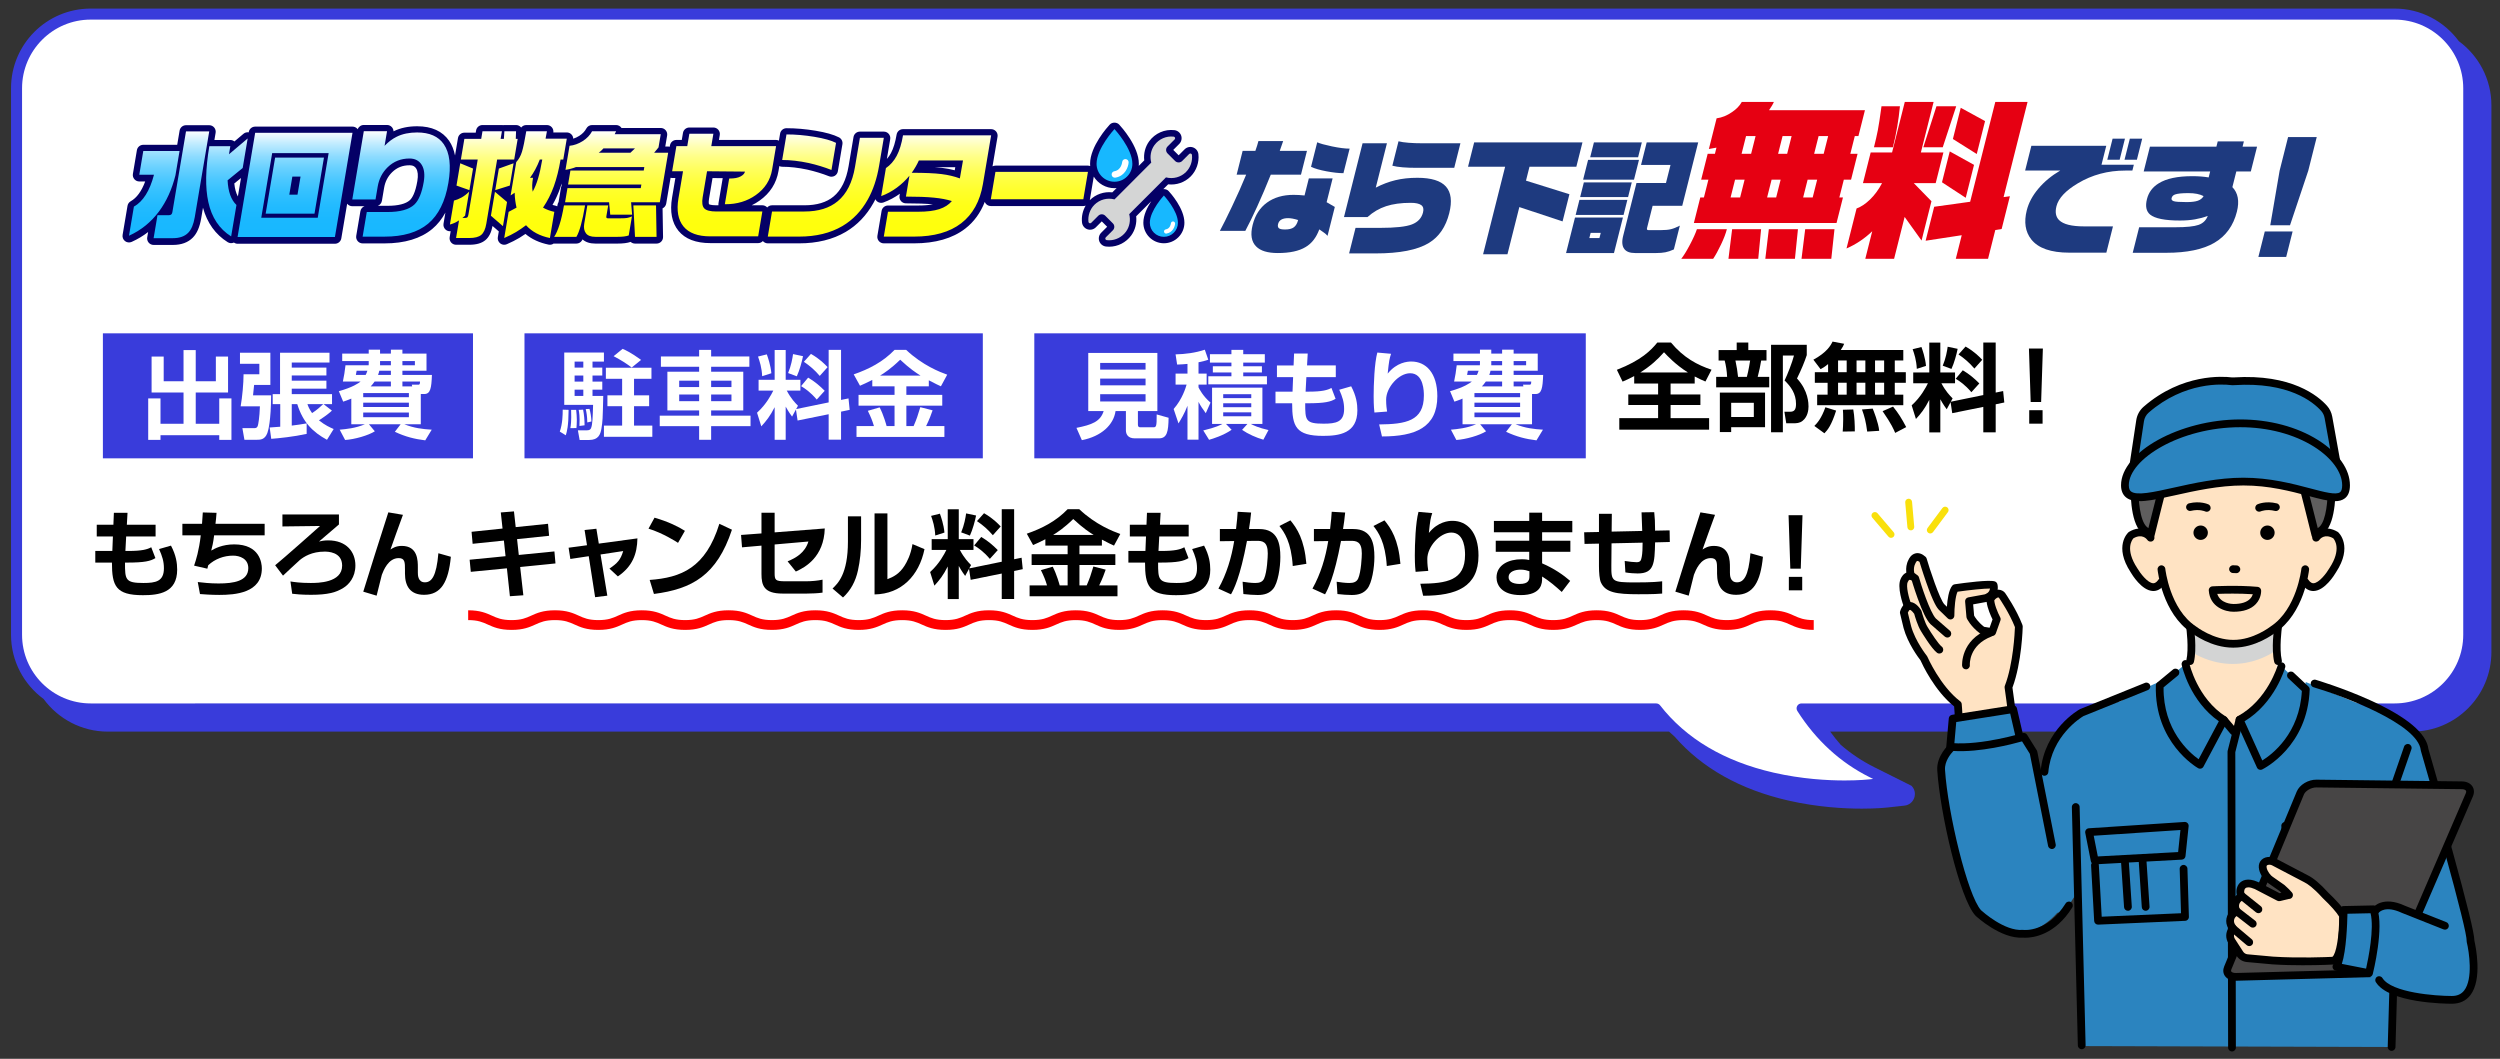 <?xml version="1.0" encoding="UTF-8"?>
<svg xmlns="http://www.w3.org/2000/svg" width="1020" height="432" xmlns:xlink="http://www.w3.org/1999/xlink" viewBox="0 0 1020 432">
  <rect x="0" y="0" width="1020" height="432" fill="#333333" stroke="none"/>
  <defs>
    <style>
      .cls-1 {
        fill: #5f5e5e;
      }

      .cls-2 {
        fill: #f9e00c;
      }

      .cls-3 {
        fill: #17b8ff;
      }

      .cls-4 {
        isolation: isolate;
      }

      .cls-5 {
        fill: #474545;
      }

      .cls-6 {
        fill: #040066;
      }

      .cls-7 {
        fill: #fff;
      }

      .cls-8 {
        fill: #1e3a7f;
      }

      .cls-9 {
        fill: #d3d4d4;
        mix-blend-mode: multiply;
      }

      .cls-10 {
        fill: red;
      }

      .cls-11 {
        fill: #ffe3c3;
      }

      .cls-12 {
        fill: #e60012;
      }

      .cls-13 {
        fill: #2b84bf;
      }

      .cls-14 {
        fill: #d4d5d5;
      }

      .cls-15 {
        fill: #393cdb;
      }

      .cls-16 {
        fill: url(#_名称未設定グラデーション_94);
      }

      .cls-17 {
        fill: url(#_名称未設定グラデーション_82);
      }
    </style>
    <linearGradient id="_名称未設定グラデーション_94" data-name="名称未設定グラデーション 94" x1="118.07" y1="97.176" x2="118.07" y2="53.426" gradientUnits="userSpaceOnUse">
      <stop offset="0" stop-color="#17b8ff"/>
      <stop offset=".173" stop-color="#1ab8ff"/>
      <stop offset=".31" stop-color="#23bbff"/>
      <stop offset=".433" stop-color="#34c1ff"/>
      <stop offset=".549" stop-color="#4cc8ff"/>
      <stop offset=".66" stop-color="#6ad1ff"/>
      <stop offset=".767" stop-color="#8fdcff"/>
      <stop offset=".87" stop-color="#bbeaff"/>
      <stop offset=".969" stop-color="#edf9ff"/>
      <stop offset="1" stop-color="#fff"/>
    </linearGradient>
    <linearGradient id="_名称未設定グラデーション_82" data-name="名称未設定グラデーション 82" x1="313.724" y1="97.109" x2="313.724" y2="53.551" gradientUnits="userSpaceOnUse">
      <stop offset="0" stop-color="#ffff0b"/>
      <stop offset=".17" stop-color="#ffff0e"/>
      <stop offset=".303" stop-color="#ffff17"/>
      <stop offset=".424" stop-color="#ffff28"/>
      <stop offset=".538" stop-color="#ffff40"/>
      <stop offset=".646" stop-color="#ffff5e"/>
      <stop offset=".751" stop-color="#ffff83"/>
      <stop offset=".853" stop-color="#ffffaf"/>
      <stop offset=".949" stop-color="#ffffe1"/>
      <stop offset="1" stop-color="#fff"/>
    </linearGradient>
  </defs>
  <g class="cls-4">
    <g id="_レイヤー_1" data-name="レイヤー 1">
      <path class="cls-15" d="M1003.201,16.8c-5.92-8.057-15.458-13.3-26.201-13.3H37C19.051,3.5,4.5,18.051,4.5,36v223c0,10.743,5.242,20.28,13.299,26.2,5.92,8.057,15.458,13.3,26.201,13.3h636.987c.746.709,1.511,1.4,2.289,2.079,11.134,12.786,26.703,21.546,46.358,26.045,11.935,2.732,22.897,3.305,29.992,3.305,6.107-0,10.001-.413,10.425-.46l6.989-.776c3.965-.441,5.66-5.272,2.839-8.093l-0-0-15.144-7.572c-4.932-2.466-9.499-5.507-13.677-9.104-1.509-1.727-2.969-3.519-4.344-5.424h237.284c17.949,0,32.5-14.551,32.5-32.5V43c0-10.742-5.242-20.28-13.299-26.2Z"/>
      <path class="cls-7" d="M752.627,318.43c-6.863,0-17.463-.554-28.988-3.192-20.145-4.612-35.733-13.853-46.333-27.466-.379-.487-.961-.771-1.578-.771H37c-15.439,0-28-12.561-28-28V36c0-15.439,12.561-28,28-28h940c15.439,0,28,12.561,28,28v223c0,15.439-12.561,28-28,28h-241.998c-.73,0-1.402.398-1.753,1.038-.351.64-.326,1.42.066,2.036,7.605,11.947,17.499,21.024,29.408,26.979l1.514.757-1.683.187c-.159.018-3.962.432-9.928.433h0Z"/>
      <g>
        <polygon class="cls-13" points="825.159 322.53 834.137 314.932 839.072 298.329 849.343 290.744 850.716 359.164 842.242 372.13 829.036 373.166 823.622 359.164 825.159 322.53"/>
        <polygon class="cls-11" points="878.022 283.955 893.471 271.834 894.103 248.624 929.16 248.624 928.895 272.688 950.919 287.272 928.054 379.272 913.595 392.795 901.296 392.17 878.022 283.955"/>
        <polygon class="cls-13" points="982.095 329.193 974.433 292.089 940.786 278.28 924.746 333.715 923.766 336.925 910.525 354.176 898.035 337.999 880.687 278.28 868.388 283.877 865.528 285.947 847.541 291.472 846.11 326.135 847.232 370.119 848.355 426.797 975.773 427.172 978.248 358.765 982.095 329.193"/>
        <path class="cls-11" d="M954.087,220.014c-3.85-4.867-9.199-1.731-9.199-1.731l.088-24.857-15.139-8.299h-37.351l-15.139,8.299.092,25.98s-4.935-4.867-8.786,0c0,0-5.07,10.719,9.312,20.668,0,0,3.942-.937,4.906-2.638,0,0,6.927,26.439,28.291,25.281,21.364,1.159,28.595-24.843,28.595-24.843.964,1.701,4.606,2.2,4.606,2.2,15.68-9.841,9.726-20.06,9.726-20.06Z"/>
        <path class="cls-9" d="M894.926,257.19s20.701,12.269,33.969-1.433l.063,9.327s-15.363,12.4-34.855.966l.823-8.86Z"/>
        <path d="M911.346,264.241h-.309c-8.81.001-16.108-5.452-16.882-6.05-11.897-7.878-13.784-25.062-13.859-25.791-.089-.87.544-1.648,1.414-1.737.87-.085,1.648.544,1.737,1.415.017.163,1.826,16.477,12.502,23.503.038.025.075.052.111.08.068.054,7.056,5.452,15.13,5.411,8.123.064,15.085-5.358,15.154-5.412.035-.027.073-.055.11-.079,10.677-7.026,12.485-23.341,12.503-23.505.09-.869.872-1.504,1.738-1.412.87.089,1.502.866,1.413,1.736-.075.729-1.961,17.913-13.859,25.791-.774.598-8.073,6.049-16.904,6.05Z"/>
        <path d="M878.56,241.133c-.067,0-.131-.001-.195-.004-4.544-.181-8.497-6.688-9.042-7.622-6.999-10.677-1.157-16.114-.904-16.341.078-.07.163-.132.253-.185,5.107-3.013,8.824-.311,10.076,1.537.491.724.301,1.709-.423,2.2-.72.488-1.698.303-2.191-.411-.337-.474-2.158-2.672-5.685-.694-.573.63-3.526,4.478,1.545,12.191.017.026.033.052.048.078,1.128,1.945,4.189,5.993,6.451,6.082.265.009,1.085.044,2.075-1.392.496-.72,1.483-.902,2.203-.405.72.497.901,1.483.405,2.203-1.556,2.257-3.335,2.763-4.616,2.763Z"/>
        <path d="M943.845,241.133c-1.281,0-3.06-.506-4.616-2.763-.497-.72-.315-1.706.405-2.203.721-.496,1.707-.315,2.203.405.99,1.435,1.808,1.403,2.075,1.392,2.261-.088,5.323-4.136,6.451-6.083.015-.026.031-.053.048-.077,5.047-7.676,2.146-11.524,1.541-12.194-3.528-1.977-5.349.229-5.682.698-.503.708-1.487.887-2.199.392-.713-.494-.901-1.464-.414-2.182,1.252-1.848,4.97-4.549,10.076-1.537.09.053.175.115.253.185.252.227,6.094,5.664-.904,16.341-.545.934-4.498,7.441-9.042,7.622-.064.002-.129.004-.195.004Z"/>
        <path d="M921.731,208.775c-.604,0-1.181-.344-1.446-.927-.359-.792-.02-1.722.769-2.088.134-.062,3.34-1.512,7.894-.377.849.212,1.365,1.071,1.153,1.92-.212.848-1.071,1.364-1.92,1.153-3.413-.852-5.708.139-5.805.182-.209.093-.429.137-.645.137Z"/>
        <path d="M900.357,208.807c-.224,0-.451-.048-.667-.148-.116-.053-2.397-1.047-5.802-.227-.851.204-1.706-.319-1.911-1.169-.205-.85.318-1.706,1.169-1.911,4.562-1.098,7.756.376,7.89.439.791.375,1.128,1.319.753,2.109-.271.572-.839.906-1.432.906Z"/>
        <path d="M925.113,220.287h0c-1.617,0-2.941-1.323-2.941-2.941h0c0-1.618,1.323-2.941,2.941-2.941h0c1.617,0,2.941,1.323,2.941,2.941h0c0,1.617-1.323,2.941-2.941,2.941Z"/>
        <path d="M897.867,220.287h0c-1.618,0-2.941-1.323-2.941-2.941h0c0-1.618,1.323-2.941,2.941-2.941h0c1.617,0,2.941,1.323,2.941,2.941h0c0,1.617-1.323,2.941-2.941,2.941Z"/>
        <path d="M893.575,271.322c-.118,0-.238-.013-.358-.041-.852-.197-1.383-1.048-1.186-1.9,1.111-4.803-.014-13.108-.026-13.191-.12-.866.486-1.666,1.352-1.785.868-.123,1.666.485,1.786,1.352.05.363,1.217,8.964-.026,14.339-.169.732-.821,1.227-1.542,1.227Z"/>
        <path d="M929.423,271.322c-.721,0-1.372-.495-1.542-1.227-1.243-5.375-.076-13.976-.026-14.339.12-.867.916-1.474,1.786-1.352.866.12,1.472.919,1.352,1.785-.011.083-1.137,8.388-.026,13.191.197.852-.334,1.703-1.186,1.9-.12.027-.24.041-.358.041Z"/>
        <path d="M834.139,316.517c-.047,0-.095-.002-.143-.006-.871-.078-1.514-.848-1.436-1.719,1.545-17.242,15.427-25.106,16.017-25.433.056-.031.114-.058.173-.083l26.4-10.665c.81-.328,1.734.064,2.062.875.328.811-.064,1.734-.875,2.062l-26.298,10.624c-1.039.612-12.987,7.979-14.324,22.902-.074.823-.765,1.443-1.576,1.443Z"/>
        <path d="M849.342,428.086c-.856,0-1.561-.683-1.582-1.544l-2.438-97.248c-.022-.874.669-1.601,1.544-1.623.861-.01,1.601.669,1.623,1.544l2.438,97.248c.022.874-.669,1.601-1.543,1.623-.014,0-.027.001-.041.001Z"/>
        <path d="M912.442,233.852c-.023,0-.046-.001-.069-.002l-1.364-.058c-.874-.038-1.552-.776-1.515-1.65.037-.874.775-1.553,1.65-1.515l1.364.058c.874.038,1.552.776,1.515,1.65-.036.851-.738,1.516-1.581,1.516Z"/>
        <g>
          <path class="cls-2" d="M772.828,218.623c-.082.184-.206.352-.369.492-.587.5-1.469.429-1.969-.158l-6.595-7.741c-.501-.587-.43-1.467.157-1.969.587-.5,1.469-.429,1.969.158l6.595,7.741c.361.424.425,1.001.212,1.477Z"/>
          <path class="cls-2" d="M780.886,215.564c-.2.447-.631.776-1.154.822-.768.067-1.446-.501-1.513-1.269l-.886-10.131c-.068-.768.501-1.446,1.27-1.513.768-.067,1.446.501,1.513,1.269l.886,10.132c.021.245-.022.481-.116.691Z"/>
          <path class="cls-2" d="M794.898,208.682c-.041.092-.093.181-.156.265l-6.076,8.155c-.461.618-1.336.746-1.954.285-.618-.461-.746-1.336-.286-1.955l6.076-8.155c.461-.618,1.336-.746,1.954-.285.534.398.703,1.106.442,1.689Z"/>
        </g>
        <g>
          <path class="cls-11" d="M816.785,242.85s-1.569-2.024-4.264.918l-.431.38c-.334,2.932,2.589,8.469,2.589,8.469l-1.876,5.274-3.944-.654c-3.718-2.793-4.97-5.615-4.97-5.615l-.543-6.337,6.765-1.235c.274-.087.526-.185.758-.291.437-.199.804-.429,1.111-.677,2.131-1.722,1.41-4.367,1.41-4.367-2.022-.741-15.653,1.234-15.653,1.234-1.975,2.412-1.95,11.214-1.95,11.214l-3.552-3.439c-2.682-2.588-7.704-19.421-7.683-19.384-3.119-2.784-4.444.716-4.444.716-1.567,2.836-.4,5.943-.4,5.943-1.9-.476-2.734,1.721-2.734,1.721-1.567,2.836,1.429,10.705,1.429,10.705l.001.001c-1.142.64-1.647,2.472-1.647,2.472.335,1.521,1.435,5.949,1.435,5.949,1.783,6.549,6.724,12.731,6.724,12.731,0,0,5.303,12.301,13.887,18.823l.331,12.793,21.947-6.982c-.349-3.919-1.861-10.901-1.861-10.901,3.906-10.106,4.468-26.722,4.468-26.722-2.485-6.47-6.904-12.739-6.904-12.739Z"/>
          <path d="M794.519,260.117c-.368,0-.739-.128-1.039-.389l-5.785-5.032c-.033-.029-.065-.059-.096-.091-1.507-1.549-3.212-4.997-5.214-10.541-.752-2.084-1.387-4.036-1.787-5.305-.265-.842-.449-1.426-.571-1.849-.448-.333-.764-.426-.914-.39-.239.056-.548.491-.665.777-.024.058-.058.134-.089.189-.825,1.492.422,6.477,1.524,9.376.311.818-.1,1.732-.917,2.043-.818.312-1.732-.099-2.043-.916-.539-1.416-3.118-8.591-1.384-11.944.209-.49,1.043-2.166,2.819-2.601,1.338-.33,2.723.136,4.115,1.379.24.214.406.493.481.796.781,2.858,4.439,14.147,6.874,16.734l5.73,4.985c.66.574.73,1.575.155,2.235-.313.36-.753.545-1.196.545Z"/>
          <path d="M812.804,259.475c-.086,0-.173-.007-.26-.022l-3.944-.654c-.251-.042-.489-.143-.692-.296-4.001-3.006-5.408-6.108-5.466-6.239-.071-.161-.115-.332-.13-.507l-.543-6.337c-.07-.814.491-1.547,1.294-1.693l6.657-1.215c.176-.059.341-.125.492-.193.296-.135.556-.293.774-.468.639-.517.861-1.185.922-1.731-2.357-.022-8.116.574-13.23,1.295-.91,1.858-1.313,6.632-1.306,9.744.002.637-.378,1.213-.964,1.462-.585.249-1.264.124-1.721-.319l-3.552-3.439c-.833-.804-2.286-2.85-5.241-11.269-.832-2.371-1.563-4.628-2.029-6.104-.333-1.052-.554-1.752-.694-2.238-.452-.338-.771-.43-.922-.397-.239.055-.548.49-.665.777-.024.058-.058.134-.089.189-1.18,2.136-.309,4.604-.3,4.629.297.819-.122,1.728-.939,2.03-.817.3-1.723-.109-2.029-.925-.058-.153-1.381-3.771.451-7.182.214-.499,1.049-2.161,2.815-2.594,1.337-.33,2.723.136,4.115,1.379.236.211.4.484.478.781,1.055,3.747,5.356,16.818,7.25,18.645l.995.963c.209-2.979.758-6.863,2.182-8.602.251-.306.607-.508.998-.564,4.217-.611,14.259-1.949,16.425-1.153.482.176.848.575.983,1.07.331,1.215.37,3.588-1.304,5.416.055.193.074.401.05.613-.202,1.776,1.375,5.574,2.416,7.551.206.392.24.853.091,1.27l-1.876,5.274c-.227.639-.831,1.053-1.491,1.053ZM809.509,255.74l2.247.372,1.204-3.385c-.672-1.365-2.107-4.521-2.417-7.153-.048.014-.097.025-.147.034l-5.348.976.394,4.597c.337.619,1.526,2.57,4.068,4.558Z"/>
          <path d="M821.081,294.796c-.811,0-1.502-.62-1.576-1.444-.341-3.832-1.606-12.673-1.619-12.762-.039-.269-.007-.543.091-.796,3.451-8.93,4.043-21.782,4.119-23.932-2.246-5.702-6.027-11.263-6.546-12.015-.045-.038-.135-.075-.263-.093-.144.002-.683.085-1.597,1.083-.59.645-1.592.69-2.238.099-.645-.591-.689-1.592-.098-2.238,1.333-1.456,2.703-2.164,4.088-2.108,1.217.05,2.159.726,2.595,1.289.015.019.029.038.043.058.185.263,4.561,6.505,7.088,13.083.074.192.11.398.105.603-.014.603-.372,14.703-4.193,24.922.257,1.809,1.27,9.04,1.581,12.525.078.871-.566,1.64-1.437,1.718-.048.004-.095.006-.142.006Z"/>
          <path d="M799.137,301.778c-.06,0-.12-.003-.18-.01-.869-.099-1.494-.883-1.395-1.752.359-3.171-.109-9.676-.278-11.793-7.994-6.392-13.006-17.189-13.735-18.825-.832-1.073-5.179-6.878-6.883-13.135-.054-.216-1.117-4.5-1.453-6.024-.055-.251-.049-.512.019-.76.095-.345.997-3.386,3.44-3.809,2.549-.439,4.445,2.263,5.069,3.152.107.152.186.323.234.503.326,1.226,1.406,4.784,2.478,6.505,1.532,2.559,4.436,6.962,5.77,7.981.695.531.828,1.525.297,2.22-.531.695-1.525.828-2.22.297-2.252-1.721-6.117-8.124-6.551-8.848-1.332-2.138-2.456-5.974-2.758-7.057-1.031-1.407-1.67-1.646-1.778-1.633-.185.032-.578.598-.812,1.188.403,1.754,1.32,5.446,1.33,5.487,1.663,6.108,6.377,12.065,6.424,12.124.088.11.161.232.217.361.052.119,5.249,12.003,13.391,18.19.355.27.58.676.619,1.12.033.365.794,8.997.327,13.112-.092.809-.777,1.406-1.572,1.406Z"/>
          <path d="M802.114,273.083c-.817,0-1.509-.624-1.576-1.451-.008-.104-.709-10.453,10.897-14.911.815-.313,1.733.094,2.046.91.314.817-.094,1.733-.911,2.047-9.336,3.586-8.898,11.377-8.874,11.707.061.87-.591,1.629-1.46,1.695-.041.003-.082.004-.122.004Z"/>
        </g>
        <g>
          <polygon class="cls-13" points="795.217 309.76 796.681 293.212 821.361 289.329 825.159 305.758 795.217 309.76"/>
          <path d="M795.217,311.344c-.405,0-.798-.156-1.095-.439-.348-.332-.525-.805-.483-1.284l1.464-16.548c.064-.724.613-1.312,1.331-1.425l24.68-3.883c.822-.132,1.602.398,1.789,1.208l3.797,16.429c.101.435.013.891-.241,1.258-.254.367-.651.609-1.092.668l-29.942,4.002c-.07.009-.14.014-.21.014ZM798.15,294.585l-1.181,13.343,26.255-3.509-3.073-13.296-22.001,3.462Z"/>
        </g>
        <path class="cls-13" d="M826.678,300.485s-17.789,5.286-30.291,4.276c0,0-4.746,4.179-4.406,9.436,1.078,16.718,8.968,51.655,15.165,58.299,0,0,9.803,9.138,18.216,8.474,0,0,8.586-1.476,15.172-9.931l-9.423-62.724-4.432-7.83Z"/>
        <path d="M826.33,382.601c-.459,0-.797-.023-.993-.04-8.956.582-18.852-8.516-19.271-8.905-.027-.026-.053-.052-.078-.079-6.516-6.988-14.477-42.077-15.587-59.277-.385-5.964,4.723-10.535,4.94-10.727.323-.284.746-.425,1.174-.39,12.052.973,28.552-4.023,28.717-4.073.687-.211,1.427.067,1.807.675l3.97,6.351c.102.163.173.343.211.532l7.504,37.844c.17.858-.387,1.692-1.245,1.861-.859.169-1.692-.387-1.862-1.246l-7.447-37.559-3.18-5.088c-3.993,1.131-17.238,4.581-28.002,3.912-1.067,1.112-3.651,4.19-3.424,7.703,1.133,17.567,9.203,51.261,14.703,57.278.672.611,9.616,8.612,16.972,8.018.11-.007.22-.006.329.008.391.047,9.825,1.023,17.217-10.82.464-.742,1.44-.969,2.182-.505.742.463.968,1.44.505,2.182-7.028,11.259-15.962,12.343-19.141,12.343Z"/>
        <path d="M911.261,249.596c-3.305,0-9.611-1.809-10.082-8.682-.029-.423.113-.84.393-1.157s.677-.51,1.1-.533c.412-.023,10.199-.545,18.435.208.781.071,1.392.704,1.437,1.487.007.125.148,3.083-2.167,5.534-1.969,2.085-5.023,3.142-9.079,3.143h-.038ZM904.64,242.311c1.289,3.976,6.053,4.116,6.652,4.117l.001,1.584v-1.584c3.122,0,5.391-.71,6.743-2.111.599-.621.932-1.293,1.116-1.864-5.546-.383-11.583-.247-14.513-.142Z"/>
        <path class="cls-13" d="M876.486,284.749l16.856-8.712s3.817,13.252,17.922,20.75c0,0,15.188-9.668,18.881-22.516l14.216,11.454-11.806,77.959h-41.579l-14.49-78.935Z"/>
        <g>
          <polygon class="cls-13" points="852.339 339.517 891.386 336.939 890.108 349.152 854.619 351.079 852.339 339.517"/>
          <path d="M854.618,352.663c-.752,0-1.406-.532-1.553-1.278l-2.28-11.562c-.088-.447.02-.91.298-1.271.278-.361.697-.585,1.152-.616l39.047-2.578c.466-.029.922.145,1.245.482.324.336.483.799.434,1.263l-1.278,12.213c-.081.774-.712,1.374-1.489,1.417l-35.489,1.927c-.029.001-.058.002-.087.002ZM854.242,340.979l1.665,8.444,32.767-1.779.942-9-35.373,2.335Z"/>
        </g>
        <path d="M856.002,377.25c-.836,0-1.533-.654-1.58-1.496l-1.259-22.645c-.049-.874.62-1.621,1.493-1.669.875-.04,1.621.62,1.669,1.494l1.172,21.082,32.361-1.415-.548-18.085c-.026-.875.661-1.605,1.535-1.631.869-.019,1.604.661,1.631,1.535l.596,19.647c.026.866-.648,1.592-1.514,1.631l-35.485,1.552c-.024.001-.047.001-.07.001Z"/>
        <g>
          <polygon class="cls-13" points="971.407 339.517 932.361 336.939 933.638 349.152 969.127 351.079 971.407 339.517"/>
          <path d="M969.128,352.663c-.029,0-.058-.001-.087-.002l-35.489-1.927c-.777-.042-1.408-.643-1.489-1.417l-1.278-12.213c-.049-.464.11-.927.434-1.263.324-.337.776-.512,1.245-.482l39.047,2.578c.454.03.874.254,1.152.616.277.361.386.824.298,1.271l-2.28,11.562c-.147.745-.801,1.278-1.553,1.278ZM935.073,347.644l32.767,1.779,1.665-8.444-35.373-2.335.942,9Z"/>
        </g>
        <path d="M967.744,377.25c-.024,0-.047-.001-.07-.001l-35.486-1.552c-.866-.038-1.54-.764-1.514-1.631l.595-19.647c.026-.874.781-1.567,1.631-1.535.875.027,1.562.757,1.535,1.631l-.548,18.084,32.361,1.415,1.172-21.082c.048-.874.796-1.539,1.669-1.494.873.049,1.542.796,1.493,1.669l-1.259,22.645c-.047.843-.745,1.496-1.58,1.496Z"/>
        <path d="M910.655,429c-.873,0-1.582-.707-1.584-1.581l-.232-120.726c-0-.132.016-.264.049-.392l3.314-13.062c.215-.848,1.077-1.359,1.925-1.146.848.216,1.361,1.077,1.146,1.925l-3.265,12.869.231,120.527c.002.874-.706,1.585-1.581,1.587h-.003Z"/>
        <path d="M911.264,299.948c-.45,0-.897-.191-1.21-.561l-3.908-4.621c-.565-.668-.481-1.667.187-2.232.668-.564,1.667-.481,2.232.187l3.908,4.621c.565.668.481,1.667-.187,2.232-.298.251-.661.375-1.022.375Z"/>
        <path class="cls-13" d="M930.841,271.834s-4.148,14.748-17.104,21.794l8.547,18.884s17.669-8.664,18.488-31.245l-9.931-9.433Z"/>
        <path class="cls-13" d="M891.68,270.901s3.197,14.983,15.676,22.842l-9.736,18.299s-17.08-9.775-16.453-32.363l10.513-8.779Z"/>
        <path d="M922.284,314.096c-.181,0-.362-.031-.535-.093-.403-.145-.731-.447-.907-.838l-8.547-18.884c-.342-.756-.043-1.648.686-2.045,12.227-6.65,16.296-20.69,16.336-20.831.237-.842,1.111-1.334,1.954-1.096.842.237,1.333,1.112,1.096,1.953-.171.608-4.206,14.523-16.592,22.022l7.239,15.994c4.043-2.511,15.225-10.984,16.145-28.355l-5.542-5.202c-.638-.599-.669-1.601-.071-2.239.599-.638,1.601-.669,2.239-.071l6.073,5.701c.334.313.515.755.499,1.212-.843,23.261-18.617,32.239-19.373,32.61-.219.107-.458.162-.697.162Z"/>
        <path d="M897.62,313.627c-.273,0-.545-.071-.787-.209-.731-.419-17.895-10.513-17.25-33.781.013-.458.222-.887.575-1.178l6.425-5.3c.675-.557,1.673-.461,2.229.214.557.675.461,1.673-.214,2.23l-5.863,4.837c-.192,17.393,10.424,26.563,14.301,29.329l8.246-15.498c-11.882-8.275-15.02-22.42-15.151-23.037-.183-.855.363-1.697,1.218-1.88.854-.18,1.697.363,1.879,1.218.048.219,3.262,14.458,14.971,21.833.702.442.944,1.351.554,2.084l-9.736,18.299c-.201.379-.547.659-.959.778-.144.042-.292.062-.439.062Z"/>
        <path d="M875.427,371.6c-.827,0-1.523-.642-1.579-1.478l-1.254-18.795c-.058-.873.602-1.628,1.475-1.686.873-.063,1.627.602,1.686,1.474l1.254,18.795c.058.873-.602,1.628-1.475,1.686-.036.002-.071.004-.107.004Z"/>
        <path d="M868.196,371.6c-.827,0-1.523-.642-1.579-1.478l-1.254-18.795c-.058-.873.602-1.628,1.475-1.686.872-.063,1.627.602,1.686,1.474l1.254,18.795c.058.873-.602,1.628-1.475,1.686-.036.002-.072.004-.107.004Z"/>
        <path d="M947.162,371.6c-.035,0-.071-.001-.107-.004-.873-.058-1.533-.813-1.475-1.686l1.254-18.795c.058-.872.807-1.532,1.686-1.474.873.058,1.533.813,1.475,1.686l-1.254,18.795c-.056.837-.752,1.478-1.579,1.478Z"/>
        <path d="M955.193,371.6c-.035,0-.071-.001-.107-.004-.873-.058-1.533-.813-1.475-1.686l1.254-18.795c.058-.872.815-1.532,1.686-1.474.873.058,1.533.813,1.475,1.686l-1.254,18.795c-.056.837-.752,1.478-1.579,1.478Z"/>
        <path d="M978.415,320.533c-.172,0-.346-.028-.518-.087-.827-.286-1.265-1.188-.979-2.015l4.854-14.022c.286-.826,1.187-1.265,2.015-.979.827.286,1.265,1.188.979,2.015l-4.854,14.022c-.227.655-.84,1.066-1.497,1.066Z"/>
        <path d="M975.774,428.756c-.015,0-.031-0-.046-.001-.874-.025-1.563-.754-1.538-1.628l2.943-102.683c.025-.875.739-1.557,1.629-1.538.874.025,1.563.754,1.538,1.628l-2.943,102.683c-.025.859-.729,1.539-1.583,1.539Z"/>
        <g>
          <polygon class="cls-13" points="973.13 341.604 934.083 339.026 935.361 351.239 970.85 353.166 973.13 341.604"/>
          <path d="M970.851,354.75c-.029,0-.058-.001-.087-.002l-35.489-1.927c-.777-.042-1.408-.643-1.489-1.417l-1.278-12.213c-.049-.465.11-.927.434-1.263.324-.336.777-.507,1.245-.482l39.047,2.578c.454.03.874.254,1.152.616.277.361.386.824.298,1.271l-2.28,11.562c-.147.745-.801,1.278-1.553,1.278ZM936.795,349.731l32.767,1.779,1.665-8.444-35.373-2.335.941,9Z"/>
        </g>
        <path d="M969.467,379.337c-.024,0-.047-.001-.07-.001l-35.486-1.551c-.866-.038-1.54-.764-1.514-1.631l.596-19.647c.026-.858.73-1.536,1.582-1.536.016,0,.033 0.0.049.001.875.026,1.562.757,1.535,1.631l-.548,18.084,32.361,1.415,1.172-21.082c.048-.874.794-1.542,1.669-1.494.874.049,1.542.796,1.493,1.669l-1.259,22.644c-.047.843-.745,1.496-1.58,1.496Z"/>
        <path d="M948.884,373.687c-.035,0-.071-.002-.107-.004-.873-.058-1.533-.813-1.475-1.686l1.254-18.795c.058-.872.814-1.536,1.686-1.474.873.058,1.533.813,1.475,1.686l-1.254,18.795c-.056.837-.752,1.478-1.579,1.478Z"/>
        <path d="M956.288,374.651c-.035,0-.071-.001-.107-.004-.873-.058-1.533-.813-1.475-1.686l1.254-18.795c.058-.873.809-1.53,1.686-1.474.873.058,1.533.813,1.475,1.686l-1.254,18.795c-.056.837-.752,1.478-1.579,1.478Z"/>
        <path d="M979.208,319.327c-.172,0-.347-.028-.518-.087-.827-.286-1.265-1.188-.979-2.015l4.854-14.022c.286-.826,1.188-1.265,2.015-.979.827.286,1.265,1.188.979,2.015l-4.854,14.022c-.227.655-.84,1.066-1.497,1.066Z"/>
        <path class="cls-13" d="M971.303,288.567l-9.46,37.098,12.61,44.125,33.334,11.858-9.507-43.934s-7.681-36.543-15.034-42.024l-11.943-7.122Z"/>
        <path d="M977.511,320.723c-.172,0-.347-.028-.518-.087-.827-.286-1.265-1.188-.979-2.015l4.854-14.022c.286-.826,1.189-1.265,2.015-.979.827.286,1.265,1.188.979,2.015l-4.854,14.022c-.227.655-.84,1.066-1.497,1.066Z"/>
        <g>
          <path class="cls-5" d="M971.524,396.973l-59.202,1.588c-2.738.073-4.259-1.565-3.389-3.661l29.595-71.339c.901-2.173,3.864-3.909,6.61-3.875l59.342.715c2.579.031,3.93,1.758,3.025,3.856l-29.742,68.923c-.875,2.027-3.665,3.724-6.239,3.793Z"/>
          <path d="M912.15,400.147c-1.934,0-3.525-.709-4.388-1.964-.767-1.116-.87-2.497-.292-3.89l29.595-71.339c1.146-2.761,4.693-4.911,8.092-4.852l59.343.715c1.872.023,3.421.767,4.248,2.042.744,1.146.821,2.613.212,4.025l-29.742,68.923c-1.112,2.577-4.473,4.663-7.651,4.749h0l-59.202,1.588c-.072.002-.143.003-.214.003ZM945.062,321.269c-2.067,0-4.426,1.344-5.071,2.899l-29.595,71.339c-.157.379-.165.676-.023.882.199.29.814.612,1.907.589l59.202-1.588c1.942-.053,4.198-1.378,4.828-2.838l29.742-68.923c.131-.303.244-.731.04-1.046-.234-.36-.858-.59-1.63-.6l-59.342-.715h-.057ZM971.524,396.973h.005-.005Z"/>
        </g>
        <path d="M993.194,321.269c-.69,0-1.324-.454-1.522-1.15-2.304-8.083-3.933-13.694-3.949-13.75-.026-.091-.045-.184-.055-.279-1.116-10.767-31.965-22.204-43.757-25.702-.839-.248-1.317-1.13-1.068-1.968.249-.839,1.131-1.315,1.969-1.068.11.033,11.084,3.306,22.093,8.285,15.081,6.82,23.12,13.542,23.898,19.98.258.888,1.804,6.225,3.916,13.635.24.841-.248,1.718-1.089,1.957-.145.041-.291.061-.435.061Z"/>
        <path class="cls-13" d="M968.527,370.994s1.879,16.485-1.797,26.057c0,0-.111,7.615,16.756,9.254l19.33,1.639s8.805.452,5.939-19.701l-1.268-7.846-24.676-8.668s-8.402-3.981-14.285-.735Z"/>
        <g>
          <g>
            <path class="cls-11" d="M955.958,373.58c-1.306-2.506-4.91-6.137-7.15-8.263-.214-.203-4.427-5.088-7.982-6.802l-12.626-6.618c-1.906-1.141-3.935-.75-4.702.435-1.207,1.865,1.082,5.65,2.988,6.791l4.586,3.208c.786.792,1.605,1.365,2.858,2.854-.548-.045-3.783.932-4.076.905l-9.256-4.804c-6.242-2.772-7.201,2.104-6.242,4.029l-.235.716c-.119.061-.236.128-.351.202-1.866,1.205-2.402,3.695-1.197,5.561l.099.153c-.329.106-.65.251-.953.447-1.866,1.205-2.402,3.695-1.197,5.561l.587.908c-1.358,1.308-1.648,3.433-.587,5.076l3.338,5.168c.671,1.039,1.783,1.711,3.014,1.824l10.423.949c11.875.766,24.734.067,24.734.067,4.125-1.669,3.928-18.372,3.928-18.372Z"/>
            <path d="M939.635,393.825c-3.87,0-8.226-.088-12.44-.359l-10.465-.953c-1.728-.157-3.259-1.083-4.201-2.541l-3.338-5.168c-1.202-1.861-1.172-4.224-.031-6.034-1.579-2.498-.933-5.79,1.429-7.517-.678-2.223.09-4.708,2.021-6.14-.376-1.539-.084-3.525,1.177-4.844.938-.98,3.154-2.338,7.453-.429.029.013.058.027.087.042l8.768,4.55c.21-.052.47-.118.709-.18-.004-.003-.008-.007-.012-.01-.258-.233-.502-.455-.741-.691l-4.432-3.1c-1.727-1.061-3.391-3.442-3.886-5.569-.307-1.318-.156-2.497.434-3.41,1.309-2.022,4.29-2.438,6.804-.957l12.567,6.586c2.284,1.108,5.056,3.44,8.238,6.932.075.082.127.14.155.17,2.619,2.484,6.069,6.033,7.43,8.645.115.22.176.465.179.713.049,4.172-.16,17.934-4.918,19.858-.162.066-.334.104-.508.113-.083.004-5.486.291-12.481.291ZM917.306,362.039c-.542,0-.961.139-1.23.421-.544.568-.542,1.671-.303,2.152.186.373.217.804.087,1.201l-.235.716c-.13.395-.41.723-.779.913-.074.038-.147.08-.218.125-1.129.73-1.454,2.242-.725,3.371l.099.154c.267.414.327.929.161,1.392-.166.464-.538.824-1.007.975-.213.068-.408.159-.579.27-1.129.729-1.454,2.241-.725,3.371l.587.909c.411.637.313,1.475-.232,2-.836.805-.986,2.099-.355,3.076l3.338,5.168c.41.634,1.076,1.038,1.827,1.106l10.424.949c10.549.68,22.074.181,24.169.08,1.556-1.108,2.816-8.506,2.769-16.392-1.015-1.734-3.413-4.447-6.66-7.529-.032-.03-.13-.134-.282-.3-3.637-3.99-5.976-5.587-7.298-6.224-.016-.008-.032-.016-.048-.024l-12.626-6.618c-.026-.014-.053-.029-.078-.044-1.249-.747-2.313-.443-2.559-.064-.083.129-.129.452-.008.971.327,1.408,1.579,3.062,2.48,3.601.032.019.064.04.095.061l4.586,3.208c.078.054.15.115.217.182.233.235.471.449.723.678.581.526,1.305,1.181,2.223,2.273.412.49.489,1.179.195,1.747-.277.537-.825.886-1.431.856-.344.04-1.494.338-2.12.5-1.384.359-1.691.436-2.075.399-.205-.018-.404-.077-.587-.171l-9.212-4.781c-1.024-.45-1.914-.678-2.606-.678ZM933.798,366.764c.021.002.047.004.076.005-.025-.001-.051-.002-.076-.005Z"/>
          </g>
          <path d="M921.437,372.579c-.347,0-.697-.114-.989-.348l-7.084-5.677c-.683-.547-.792-1.544-.245-2.226.547-.683,1.544-.793,2.226-.246l7.084,5.677c.683.547.792,1.544.246,2.226-.313.39-.773.594-1.237.594Z"/>
          <path d="M919.134,378.475c-.339,0-.681-.109-.97-.333l-6.564-5.094c-.691-.536-.817-1.531-.28-2.222.536-.691,1.531-.817,2.222-.28l6.564,5.094c.691.536.817,1.531.28,2.222-.312.402-.78.613-1.253.613Z"/>
          <path d="M917.691,386.011c-.361,0-.724-.123-1.021-.374l-6.584-5.559c-.668-.565-.753-1.564-.188-2.232.564-.668,1.564-.753,2.232-.189l6.584,5.559c.668.565.753,1.564.188,2.232-.313.371-.761.562-1.211.562Z"/>
        </g>
        <g>
          <path class="cls-13" d="M956.198,371.257s-.111,18.35-2.943,23.184l13.299,2.61s4.617-18.484,1.797-26.058l-12.153.263Z"/>
          <path d="M966.556,398.636c-.101,0-.204-.01-.306-.03l-13.299-2.61c-.503-.099-.928-.436-1.139-.903-.211-.468-.182-1.009.077-1.451,2.147-3.665,2.696-17.408,2.726-22.394.005-.857.692-1.555,1.55-1.574l12.153-.263c.653-.015,1.283.399,1.518,1.031,2.957,7.943-1.551,26.22-1.745,26.994-.179.716-.822,1.2-1.535,1.2ZM955.474,393.263l9.885,1.94c.938-4.193,3.386-16.335,1.831-22.6l-9.429.204c-.081,4.177-.465,14.929-2.288,20.455Z"/>
        </g>
        <path d="M1000.353,409.528c-2.613,0-25.685-.247-31.01-8.818-.462-.743-.233-1.72.509-2.181.743-.462,1.72-.234,2.181.51,3.728,6.001,21.707,7.32,28.319,7.321,2.2,0,3.844-.731,5.024-2.236,3.688-4.703,2.017-15.833,1.062-19.724-.037-.152-.052-.308-.043-.464.12-2.188-3.02-14.905-9.335-37.795-.232-.844.262-1.716,1.106-1.948.842-.235,1.715.263,1.948,1.105,6.567,23.806,9.421,35.44,9.449,38.551.447,1.923,3.417,15.711-1.694,22.23-1.795,2.289-4.324,3.449-7.517,3.449Z"/>
        <path d="M997.532,379.306c-.194,0-.392-.036-.584-.112l-16.95-6.728c-.029-.011-.057-.024-.085-.037-6.647-3.103-9.141-.295-9.244-.174-.537.69-1.522.802-2.212.266-.691-.537-.805-1.545-.268-2.235.158-.205,3.983-4.944,13.021-.747l16.907,6.712c.813.323,1.211,1.243.888,2.056-.246.621-.842 1-1.473 1Z"/>
        <g>
          <path class="cls-1" d="M870.916,197.408s-.622,14.634,3.915,18.739c0,0,2.67,2.099,2.679,2.061,1.256-5.324,5.247-20.8,5.247-20.8h-11.841Z"/>
          <path d="M877.476,219.836c-.517,0-1.144-.493-3.625-2.444-.029-.023-.057-.046-.084-.071-4.946-4.475-4.502-18.407-4.435-19.981.036-.848.734-1.517,1.582-1.517h11.841c.49,0,.952.227,1.252.614.3.387.404.892.282,1.365-.04.155-4.001,15.521-5.239,20.768-.124.526-.509.953-1.02,1.132-.217.076-.379.133-.554.133ZM875.856,214.938c.226.178.458.359.685.537,1.2-4.881,3.23-12.812,4.173-16.483h-8.249c-.027,4.601.521,13.28,3.392,15.947Z"/>
        </g>
        <g>
          <path class="cls-1" d="M951.272,197.408s.622,14.634-3.915,18.739c0,0-2.67,2.099-2.679,2.061-1.256-5.324-5.247-20.8-5.247-20.8h11.841Z"/>
          <path d="M944.711,219.836c-.175,0-.337-.056-.554-.133-.511-.178-.896-.605-1.02-1.132-1.238-5.247-5.199-20.614-5.239-20.768-.122-.474-.018-.978.282-1.365.3-.387.762-.614,1.252-.614h11.841c.848,0,1.546.669,1.582,1.517.067,1.574.511,15.506-4.434,19.981-.027.025-.055.048-.084.071-2.481,1.95-3.109,2.444-3.625,2.444ZM941.474,198.992c.943,3.671,2.973,11.602,4.173,16.484.227-.178.459-.359.685-.537,2.87-2.667,3.419-11.345,3.392-15.947h-8.249Z"/>
        </g>
        <g>
          <g>
            <path class="cls-13" d="M878.569,197.812c13.225-3.292,38.41-7.098,66.751,1.222,4.795,1.408,9.296-3.099,8.348-8.366l-3.671-20.399c-.247-1.375-.858-2.64-1.758-3.65-3.493-3.919-13.886-12.542-36.845-11.054-.385.025-.771.017-1.154-.03-3.085-.384-19.393-1.658-34.638,11.635-1.297,1.131-2.177,2.729-2.445,4.507l-2.703,17.908c-.766,5.076,3.473,9.381,8.114,8.226Z"/>
            <path d="M947.086,200.874c-.738,0-1.482-.105-2.212-.319-28.249-8.294-53.428-4.315-65.923-1.205h0c-2.593.645-5.239-.039-7.259-1.878-2.218-2.019-3.266-5.054-2.804-8.121l2.703-17.908c.322-2.134,1.377-4.075,2.97-5.464,15.737-13.723,32.645-12.414,35.874-12.014.269.033.557.041.856.021,23.729-1.533,34.571,7.587,38.131,11.581,1.097,1.231,1.835,2.76,2.134,4.423l3.671,20.399c.572,3.178-.475,6.322-2.8,8.41-1.512,1.357-3.408,2.076-5.342,2.076ZM909.981,192.449c10.739,0,22.95,1.298,35.786,5.066,1.604.471,3.26.079,4.545-1.075,1.502-1.349,2.174-3.402,1.798-5.492l-3.671-20.399c-.196-1.087-.673-2.081-1.382-2.876-3.251-3.647-13.23-11.978-35.561-10.527-.497.031-.985.019-1.452-.039-2.994-.372-18.68-1.579-33.401,11.257-1.028.896-1.71,2.157-1.92,3.55l-2.703,17.908c-.304,2.018.37,4.001,1.803,5.306,1.225,1.115,2.815,1.531,4.362,1.147h0c7.131-1.775,18.299-3.826,31.794-3.826Z"/>
          </g>
          <g>
            <path class="cls-13" d="M957.192,197.988c0,11.858-16.959-1.5-41.873-1.5-24.914,0-48.349,13.358-48.349,1.5s22.146-25.269,47.06-25.269,43.162,13.41,43.162,25.269Z"/>
            <path d="M952.658,204.485c-2.739,0-6.315-.949-10.857-2.155-7.145-1.897-16.038-4.258-26.483-4.258-9.954,0-19.867,2.214-27.833,3.993-9.602,2.145-16.539,3.695-20.02.906-1.38-1.106-2.08-2.783-2.08-4.984,0-13.552,24.095-26.853,48.644-26.853,11.854,0,23.136,2.995,31.768,8.432,8.248,5.194,12.978,11.909,12.978,18.421,0,2.513-.683,4.26-2.089,5.342-1.064.818-2.398,1.155-4.028,1.155ZM914.03,174.303c-24.492,0-45.477,13.023-45.477,23.685,0,1.609.51,2.205.893,2.511,2.293,1.838,9.271.279,17.349-1.526,8.117-1.813,18.219-4.07,28.523-4.07,10.858,0,20.359,2.522,27.296,4.364,5.648,1.5,10.525,2.795,12.141,1.551.566-.435.853-1.388.853-2.831,0-5.322-4.299-11.206-11.498-15.741-8.133-5.123-18.816-7.944-30.08-7.944Z"/>
          </g>
        </g>
      </g>
      <g>
        <path class="cls-8" d="M530.796,71.268h-12.322c-1.84,4.609-3.68,8.929-5.52,12.962-1.84,4.033-3.461,7.354-4.862,9.963h-10.382c1.143-2.101,2.796-5.421,4.959-9.963,2.162-4.541,4.083-8.861,5.763-12.962h-3.881l2.445-9.708h5.191c.554-1.558.972-2.897,1.254-4.015h10.091l-1.4,4.015h11.109l-2.445,9.708ZM541.635,96.225c-.398-.474-.914-.932-1.546-1.372-.376-.305-.981-.728-1.814-1.271-1.233,3.355-3.1,5.76-5.602,7.218-2.674,1.626-6.452,2.44-11.336,2.44-4.14,0-7.083-.898-8.83-2.694-1.939-1.931-2.414-4.862-1.424-8.794.998-3.965,2.951-6.997,5.857-9.098,2.906-2.101,6.51-3.152,10.812-3.152,1.455,0,2.954.085,4.496.254l1.754-6.964h9.703l-2.445,9.709,3.346,1.931-2.97,11.792ZM529.629,89.77c-1.619-.508-2.978-.763-4.077-.763-2.329,0-3.694.797-4.094,2.389-.188.746-.094,1.305.281,1.677.375.374,1.225.559,2.552.559,1.617,0,2.825-.305,3.626-.915.8-.61,1.371-1.593,1.713-2.948ZM548.123,70.658c-1.876,0-4.173-.254-6.891-.762-2.719-.508-4.829-1.118-6.331-1.83l2.522-10.013c1.101.508,3.11,1.067,6.03,1.677,2.919.61,5.316.915,7.192.915l-2.522,10.013Z"/>
        <path class="cls-8" d="M591.292,86.974c-1.408,5.591-4.175,9.641-8.299,12.149-4.663,2.846-11.926,4.27-21.79,4.27h-10.77l2.624-10.42h9.945c6.307,0,10.671-.474,13.093-1.423,2.422-.948,3.923-2.574,4.503-4.88.35-1.389.1-2.389-.749-2.999-.849-.61-2.276-.915-4.281-.915-3.914,0-7.263.458-10.048,1.373-2.786.915-5.307,2.389-7.566,4.422h-9.605l7.579-30.091h9.945l-4.557,18.095c2.605-1.355,5.26-2.364,7.966-3.024,2.705-.661,5.707-.991,9.006-.991,5.659,0,9.547,1.195,11.662,3.583,2.115,2.389,2.562,6.007,1.342,10.852ZM593.331,68.472h-15.475c-1.973,0-3.815-.067-5.528-.203-1.713-.135-3.129-.356-4.248-.661l2.509-9.963c1.031.272,2.41.475,4.139.61,1.728.135,3.644.203,5.746.203h15.378l-2.522,10.013Z"/>
        <path class="cls-8" d="M645.645,58.103l-2.496,9.912h-19.114l-1.434,5.693,17.719,5.541-2.791,11.081-17.642-5.845-4.852,19.265h-9.944l9-35.734h-15.136l2.496-9.912h44.194Z"/>
        <path class="cls-8" d="M662.15,88.753l-3.648,14.487h-19.55l3.648-14.487h19.55ZM663.968,81.535l-1.549,6.15h-19.55l1.549-6.15h19.55ZM665.76,74.419l-1.51,5.998h-19.55l1.51-5.998h19.55ZM668.708,65.219l-2.035,8.082h-20.763l2.035-8.082h20.763ZM648.443,97.14h4.124l.538-2.135h-4.124l-.538,2.135ZM669.869,58.103l-1.523,6.049h-19.55l1.523-6.049h19.55ZM692.864,58.103l-6.516,25.872h-12.08l-2.279,9.048c-.145.576.025.864.51.864h5.288c1.617,0,2.943-.127,3.977-.381,1.034-.254,2.239-.737,3.615-1.449l-2.445,9.709c-1.245.576-2.402.966-3.472,1.169-1.07.203-2.301.305-3.691.305h-8.684c-2.038,0-3.474-.526-4.309-1.576-.963-1.187-1.137-2.999-.522-5.439l5.428-21.552h12.031l1.856-7.371h-12.031l2.317-9.2h21.006Z"/>
        <path class="cls-12" d="M704.563,93.503c-.437,1.735-1.228,3.811-2.374,6.225-1.145,2.415-2.22,4.372-3.224,5.874h-13.024c.979-1.22,2.15-3.119,3.516-5.698,1.365-2.579,2.328-4.713,2.887-6.401h12.219ZM723.746,41.59c-.3.657-.599,1.22-.895,1.688-.502.75-.868,1.313-1.097,1.688h39.14l-2.657,10.552h-1.477l-1.825,7.245h2.954l-2.657,10.552h-2.954l-1.825,7.245h1.477l-2.622,10.411h-58.207l2.622-10.411h1.477l1.825-7.245h-2.954l2.657-10.552h2.954l.638-2.532-3.095.563,3.153-12.521c2.174-.281,4.266-1.125,6.277-2.532,1.772-1.172,3.104-2.555,3.999-4.15h13.091ZM718.527,93.503l-1.167,12.099h-12.151l1.503-12.099h11.816ZM706.077,80.56h3.894l1.825-7.245h-3.894l-1.825,7.245ZM710.559,62.763h3.894l1.825-7.245h-3.894l-1.825,7.245ZM733.566,93.503l-1.235,12.099h-12.084l1.436-12.099h11.883ZM720.981,80.56h3.692l1.825-7.245h-3.692l-1.825,7.245ZM725.463,62.763h3.692l1.825-7.245h-3.692l-1.825,7.245ZM748.47,93.503l-1.302,12.099h-12.152l1.503-12.099h11.95ZM735.684,80.56h3.894l1.825-7.245h-3.894l-1.825,7.245ZM740.166,62.763h3.894l1.825-7.245h-3.894l-1.825,7.245Z"/>
        <path class="cls-12" d="M788.908,41.59l-5.191,20.611h9.198l-3.153,12.521h-8.929l7.203,7.386-4.039,16.038-6.905-9.637-4.305,17.094h-11.749l2.834-11.255c-3.128,3.002-6.628,5.346-10.499,7.034l4.11-16.32c1.821-.656,3.665-1.887,5.529-3.693,1.864-1.805,3.485-4.021,4.863-6.647h-7.788l3.153-12.521h8.728l5.191-20.611h11.749ZM775.172,43.348c-.522,5.628-1.48,11.209-2.874,16.742h-7.721c.649-2.578,1.172-4.877,1.568-6.894.396-2.016.898-5.299,1.507-9.848h7.519ZM798.132,43.348l-5.492,16.742h-7.922l5.358-16.742h8.056ZM827.242,41.59l-9.779,38.83,2.573-.352-3.366,13.365-2.591.422-2.958,11.748h-13.159l2.427-9.637-14.732,2.251,3.49-13.858,14.679-2.04,10.257-40.729h13.159ZM805.402,67.265l-3.384,13.436-9.685-6.331,3.171-12.592,9.897,5.487ZM809.902,49.398l-3.384,13.436-9.738-6.12,3.207-12.732,9.915,5.417Z"/>
        <path class="cls-8" d="M870.01,69.591h-2.911c-7.083,0-13.518,1.728-19.304,5.185-5.02,2.982-7.939,6.1-8.759,9.353-.623,2.474-.26,4.371,1.089,5.693,1.74,1.695,5.116,2.542,10.13,2.542h11.837l-2.701,10.725h-15.087c-7.536,0-12.723-1.813-15.562-5.439-2.425-3.083-3.032-7.031-1.82-11.843.768-3.05,2.341-5.989,4.719-8.819,2.378-2.829,5.351-5.294,8.921-7.396h-14.311l2.548-10.115h30.562l-1.946,7.726h13.195l-.602,2.389ZM864.817,65.168h-5.045l2.164-8.59h5.045l-2.164,8.59ZM871.852,65.168h-5.045l2.164-8.59h5.045l-2.164,8.59Z"/>
        <path class="cls-8" d="M918.34,69.946h-5.918l-1.613,6.405c2.313,2.372,2.928,5.71,1.844,10.013-1.434,5.693-4.478,9.912-9.13,12.657-4.653,2.745-11.217,4.117-19.69,4.117h-13.681l2.624-10.42h14.796c4.463,0,7.608-.322,9.437-.966,1.827-.643,3.081-1.863,3.76-3.66-1.642.61-3.376,1.076-5.204,1.398-1.827.322-3.874.483-6.137.483-6.146,0-10.21-.813-12.193-2.44-1.575-1.322-2-3.422-1.274-6.303.699-2.778,2.309-4.93,4.827-6.455,3.106-1.931,7.667-2.897,13.682-2.897,2.458,0,4.679.17,6.664.508l.615-2.44h-27.119l2.548-10.115h27.119l.538-2.135h10.672l-.538,2.135h5.918l-2.548,10.115ZM899.069,80.011c-1.542-.813-3.606-1.22-6.194-1.22-2.652,0-4.478.187-5.477.559-.748.272-1.211.762-1.39,1.474-.145.576.13.991.827,1.245.695.254,2.466.381,5.313.381,2.005,0,3.531-.186,4.579-.559,1.048-.373,1.828-.999,2.342-1.881Z"/>
        <path class="cls-8" d="M932.771,104.816h-11.352l2.612-10.369h11.352l-2.612,10.369ZM941.775,69.641l-7.45,22.263h-8.053l3.812-22.263,3.457-13.724h11.691l-3.457,13.724Z"/>
      </g>
      <g>
        <rect class="cls-15" x="41.979" y="136" width="151" height="51"/>
        <g>
          <path class="cls-7" d="M61.848,145.477h4.936v10.074h8.096v-12.718h4.976v12.718h8.214v-10.074h4.976v14.664h-13.189v12.757h9.596v-10.346h4.976v16.919h-4.976v-1.906h-23.97v1.906h-5.015v-16.919h5.015v10.346h9.399v-12.757h-13.032v-14.664Z"/>
          <path class="cls-7" d="M97.909,143.921h12.4v13.146h-6.634c-.079.583-.355,3.54-.435,4.24h7.385c-.079,10.385-1.146,14.274-1.54,15.363-1.027,2.761-2.922,2.761-4.265,2.761h-5.094l-.829-4.745h4.66c.632,0,1.224,0,1.58-.816.237-.623.75-3.501.908-8.09h-7.858c.671-3.812,1.185-9.413,1.185-13.068h6.437v-4.279h-7.898v-4.512ZM110.032,174.415c2.132-.117,3.159-.195,4.304-.312v-9.218h-3.08v-4.084h3.001v-16.88h20.18v4.006h-15.401v2.062h14.138v3.189h-14.138v2.14h14.138v3.267h-14.138v2.217h16.428v4.084h-3.436l3.396,2.645c-.829.778-2.014,1.828-5.292,3.967,2.567,2.062,4.502,2.878,6.002,3.54l-2.725,4.395c-5.687-3.111-9.793-7.001-12.124-14.546h-2.251v8.751c2.054-.233,3.791-.506,6.082-.895v4.278c-5.252,1.167-11.373,1.789-14.453,2.022l-.632-4.628ZM125.433,164.886c.316.934.711,1.945,1.896,3.656,2.014-1.323,3.199-2.412,4.542-3.656h-6.437Z"/>
          <path class="cls-7" d="M143.332,162.63c-1.5.622-2.33.934-3.317,1.245l-1.777-4.278c5.726-1.556,8.174-3.345,8.885-3.929h-7.227c.592-3.034.671-3.384,1.066-6.651h9.438c.04-.194.04-.272.04-.505v-1.206h-10.82v-3.034h10.82v-1.595h4.62v1.595h4.423v-1.595h4.699v1.595h9.833v7.001h-9.833v1.711h12.044c-.197,5.329-.592,7.779-3.12,7.779h-1.421v12.33h-6.753c4.028,1.595,7.503,1.984,11.215,2.217l-2.646,4.356c-4.383-.544-8.135-1.478-12.4-3.5l2.37-3.073h-12.953l2.409,2.878c-2.606,1.672-8.253,3.306-12.124,3.54l-2.211-4.201c2.686-.233,6.556-.623,10.307-2.217h-5.568v-10.462ZM145.504,151.273c-.039.156-.197,1.128-.315,1.711h3.988c.197-.35.435-.817.711-1.711h-4.384ZM148.19,160.374v1.672h18.639v-1.672h-18.639ZM148.19,164.302v1.75h18.639v-1.75h-18.639ZM148.19,168.309v1.906h18.639v-1.906h-18.639ZM159.484,157.651v-1.984h-6.634c-.71,1.05-1.264,1.595-1.619,1.984h8.253ZM159.484,151.273h-4.739c-.079.428-.197.934-.513,1.711h5.252v-1.711ZM159.484,149.017v-1.711h-4.423v1.711h4.423ZM164.183,149.017h5.094v-1.711h-5.094v1.711ZM168.172,157.651l-.158-.7h2.606c.435,0,.75,0,.75-1.284h-7.188v1.984h3.989Z"/>
        </g>
      </g>
      <g>
        <rect class="cls-15" x="213.989" y="136" width="187" height="51"/>
        <g>
          <path class="cls-7" d="M231.991,167.219c-.04,6.729-.671,8.791-1.146,10.385l-2.448-1.517c1.146-3.267,1.185-6.962,1.185-8.946l2.409.078ZM230.214,143.844h16.191v3.695h-4.66v2.451h3.988v3.228h-3.988v2.489h3.988v3.267h-3.988v2.567h4.383c-.237,9.724-.237,10.229-.75,13.341-.395,2.45-1.303,4.628-5.015,4.628h-3.87l-.711-3.929h3.594c1.264,0,1.579-.466,1.777-.933.592-1.4.671-4.279.829-9.452h-11.768v-21.353ZM235.071,167.219c.158,1.595.276,2.762.276,4.084,0,1.167-.079,2.528-.158,3.345l-2.488.039c.197-1.167.474-2.761.316-7.468h2.053ZM234.439,147.539v2.451h3.554v-2.451h-3.554ZM234.439,153.217v2.489h3.554v-2.489h-3.554ZM234.439,158.974v2.567h3.554v-2.567h-3.554ZM237.914,167.142c.395,2.139.592,4.162.592,6.379l-2.093.272c.197-3.889-.119-5.562-.316-6.573l1.816-.078ZM240.521,166.831c.395,1.439.711,3.189.79,5.134l-1.698.389c-.04-2.684-.316-4.045-.632-5.445l1.54-.078ZM253.829,173.637v-7.896h-6.002v-4.434h6.002v-6.768h-6.634v-4.512h18.6v4.512h-7.108v6.768h6.161v4.434h-6.161v7.896h7.464v4.589h-19.745v-4.589h7.424ZM254.026,142.327c1.422.623,3.436,1.556,7.542,4.512l-3.831,3.112c-2.172-1.634-4.146-2.917-7.384-4.628l3.672-2.995Z"/>
          <path class="cls-7" d="M285.246,179.432v-5.562h-16.072v-4.279h16.072v-2.139h-12.953v-15.791h12.953v-2.022h-15.598v-4.201h15.598v-2.684h4.897v2.684h15.598v4.201h-15.598v2.022h13.11v15.791h-13.11v2.139h16.072v4.279h-16.072v5.562h-4.897ZM277.111,155.318v2.605h8.135v-2.605h-8.135ZM277.111,160.958v2.723h8.135v-2.723h-8.135ZM290.143,155.318v2.605h8.292v-2.605h-8.292ZM290.143,160.958v2.723h8.292v-2.723h-8.292Z"/>
          <path class="cls-7" d="M324.746,167.064l-1.58,2.917c-1.422-1.906-2.37-3.656-2.606-4.084v13.535h-4.502v-13.302c-1.816,3.617-3.436,5.64-5.449,7.818l-1.738-5.562c3.831-3.461,5.845-7.429,6.634-9.023h-6.002v-4.395h6.555v-12.174h4.502v12.174h6.002v4.395h-5.568c1.777,3.345,3.475,5.056,4.581,6.184l-.75,1.361,13.269-2.723v-21.431h5.055v20.419l3.041-.622.474,4.667-3.514.739v11.435h-5.055v-10.385l-12.676,2.567-.671-4.512ZM312.86,144.583c.434,1.245,1.54,4.279,1.856,7.701l-3.751,1.206c-.158-3.5-1.027-6.146-1.698-8.013l3.594-.895ZM327.629,145.322c-.395,2.062-1.422,5.834-2.527,8.207l-3.554-1.322c1.224-2.917,1.777-5.951,2.014-7.74l4.067.856ZM329.722,154.073c2.527,1.478,4.778,3.345,6.753,5.368l-3.238,3.578c-2.646-3.111-4.818-4.512-6.397-5.484l2.883-3.462ZM330.867,144.388c3.712,2.139,5.687,4.24,6.792,5.406l-3.199,3.579c-2.093-2.451-4.067-4.123-6.476-5.756l2.882-3.229Z"/>
          <path class="cls-7" d="M355.895,155.006c-2.093,1.089-3.594,1.75-5.015,2.373l-2.567-4.628c6.239-2.178,11.847-5.017,16.665-9.996h4.739c6.713,6.339,13.821,9.062,16.744,10.112l-2.567,4.745c-1.026-.467-2.132-.972-4.936-2.45v2.45h-9.162v3.5h14.65v4.395h-14.65v8.324h2.962c1.224-2.839,1.737-4.356,2.725-7.701l5.015,1.284c-.592,1.711-1.264,3.617-2.646,6.417h7.464v4.434h-35.857v-4.434h7.108c-.632-2.178-1.303-3.773-2.488-6.223l4.817-1.4c1.659,3.189,2.765,7.312,2.843,7.624h3.238v-8.324h-14.69v-4.395h14.69v-3.5h-9.083v-2.606ZM375.6,153.256c-1.856-1.167-4.225-2.684-8.332-6.496-3.633,3.579-6.674,5.562-8.214,6.496h16.546Z"/>
        </g>
      </g>
      <g>
        <rect class="cls-15" x="422" y="136" width="225" height="51"/>
        <g>
          <path class="cls-7" d="M459.372,167.725h-4.226c-.79,5.601-5.766,10.307-13.743,11.863l-2.211-5.018c6.24-1.245,9.754-2.528,11.097-6.845h-6.279v-23.726h28.196v23.726h-7.938v5.484c0,.778.237,1.128.987,1.128h5.134c1.303,0,1.58,0,1.54-5.25l4.857,1.361c-.079,5.795-.671,8.401-3.949,8.401h-9.873c-2.764,0-3.593-1.711-3.593-3.268v-7.856ZM448.868,148.083v2.723h18.521v-2.723h-18.521ZM448.868,154.462v2.762h18.521v-2.762h-18.521ZM448.868,160.841v2.956h18.521v-2.956h-18.521Z"/>
          <path class="cls-7" d="M484.494,148.472c-1.382.156-2.448.194-4.226.272l-.632-4.162c3.87-.078,8.135-.622,11.926-1.906l1.421,4.084c-1.066.35-2.172.7-3.988,1.05v4.628h3.317v4.473h-3.317v1.128c.316.662,1.856,3.656,4.896,6.223l-1.935,4.317c-1.461-2.022-2.093-2.917-2.961-4.628v15.441h-4.502v-13.847c-1.185,3.15-2.804,5.795-3.672,7.196l-1.975-5.874c3.554-4.045,4.896-8.634,5.292-9.957h-4.502v-4.473h4.857v-3.967ZM490.931,175.621c5.133-1.206,7.345-2.373,7.819-2.645h-4.226v-14.819h20.535v14.819h-4.699c.83.467,3.159,1.595,7.187,2.489l-2.093,3.929c-2.883-.817-6.2-2.295-8.688-4.006l2.172-2.412h-8.728l2.291,2.373c-3.199,2.256-7.74,3.695-9.201,4.084l-2.369-3.812ZM502.422,142.755h4.818v1.75h8.806v3.423h-8.806v1.517h7.622v2.528h-7.622v1.556h9.675v3.267h-23.931v-3.267h9.438v-1.556h-7.582v-2.528h7.582v-1.517h-8.767v-3.423h8.767v-1.75ZM499.066,160.841v1.595h11.452v-1.595h-11.452ZM499.066,164.536v1.595h11.452v-1.595h-11.452ZM499.066,168.231v1.595h11.452v-1.595h-11.452Z"/>
          <path class="cls-7" d="M527.983,144.232h5.568l-.276,4.862h11.729v4.784h-12.005l-.316,5.912h1.264c5.449,0,7.7-.623,9.28-1.517l1.698,4.434c-1.975,1.206-4.383,1.828-11.492,1.828h-.908c0,6.962.079,8.323,7.503,8.323,5.016,0,8.372-.622,8.372-5.99,0-2.839-.671-4.9-1.975-7.856l4.857-1.4c2.093,3.967,2.527,7.118,2.527,9.802,0,9.451-7.464,10.423-13.979,10.423-11.097,0-12.637-3.772-12.637-13.302h-6.792v-4.745h6.95l.237-5.912h-6.595v-4.784h6.792l.198-4.862Z"/>
          <path class="cls-7" d="M567.555,144.349c-.671,2.062-.829,2.801-1.382,8.09,3.712-4.628,8.095-4.939,9.635-4.939,5.963,0,10.623,4.628,10.623,14.157,0,12.796-9.004,16.414-22.588,16.414l-1.145-4.9c10.82-.117,18.244-1.323,18.244-11.785,0-1.478,0-9.102-5.607-9.102-4.66,0-9.793,5.795-9.793,10.774,0,2.412.237,3.773.395,4.862l-5.173.389c-.316-2.723-.316-5.718-.316-6.69,0-4.667.316-13.458,1.5-17.775l5.607.505Z"/>
          <path class="cls-7" d="M596.712,162.63c-1.5.622-2.33.934-3.317,1.245l-1.777-4.278c5.726-1.556,8.175-3.345,8.885-3.929h-7.227c.592-3.034.671-3.384,1.066-6.651h9.438c.04-.194.04-.272.04-.505v-1.206h-10.82v-3.034h10.82v-1.595h4.62v1.595h4.423v-1.595h4.699v1.595h9.833v7.001h-9.833v1.711h12.044c-.197,5.329-.592,7.779-3.12,7.779h-1.421v12.33h-6.753c4.028,1.595,7.503,1.984,11.215,2.217l-2.646,4.356c-4.383-.544-8.135-1.478-12.4-3.5l2.37-3.073h-12.953l2.409,2.878c-2.606,1.672-8.253,3.306-12.124,3.54l-2.211-4.201c2.686-.233,6.556-.623,10.307-2.217h-5.568v-10.462ZM598.885,151.273c-.04.156-.198,1.128-.316,1.711h3.989c.197-.35.434-.817.711-1.711h-4.383ZM601.57,160.374v1.672h18.639v-1.672h-18.639ZM601.57,164.302v1.75h18.639v-1.75h-18.639ZM601.57,168.309v1.906h18.639v-1.906h-18.639ZM612.864,157.651v-1.984h-6.634c-.711,1.05-1.264,1.595-1.619,1.984h8.253ZM612.864,151.273h-4.739c-.079.428-.197.934-.513,1.711h5.252v-1.711ZM612.864,149.017v-1.711h-4.423v1.711h4.423ZM617.563,149.017h5.094v-1.711h-5.094v1.711ZM621.552,157.651l-.158-.7h2.606c.435,0,.75,0,.75-1.284h-7.188v1.984h3.989Z"/>
        </g>
      </g>
      <g>
        <path d="M666.751,153.446c-2.132,1.128-3.475,1.711-4.739,2.256l-2.33-4.823c9.991-3.889,13.9-7.935,16.506-11.124h5.568c5.133,6.184,10.781,9.179,16.546,11.085l-2.488,4.823c-1.145-.506-2.527-1.05-4.383-2.062v2.878h-9.833v4.473h12.163v4.278h-12.163v5.368h15.717v4.706h-36.646v-4.706h15.835v-5.368h-12.163v-4.278h12.163v-4.473h-9.754v-3.034ZM688.668,151.968c-5.055-3.189-8.333-6.729-9.754-8.246-2.686,3.034-5.489,5.601-9.675,8.246h19.429Z"/>
        <path d="M701.185,142.827h7.385v-3.072h4.739v3.072h7.424v4.279h-2.172c-.237,1.594-.869,4.667-1.422,6.651h4.7v4.278h-21.641v-4.278h4.462c-.079-2.295-.513-4.901-.987-6.651h-2.488v-4.279ZM720.14,160.174v14.119h-13.821v1.984h-4.621v-16.103h18.442ZM706.319,164.336v5.795h9.241v-5.795h-9.241ZM708.057,147.106c.592,2.878.79,4.083,1.066,6.651h3.593c.711-2.528,1.264-6.185,1.343-6.651h-6.002ZM722.589,176.355v-35.667h14.572v4.201c-.948,2.839-2.053,5.562-3.988,9.529,4.699,5.056,4.699,10.346,4.699,11.435,0,1.439-.316,4.201-2.448,5.873-1.185.934-2.527.972-3.712.972h-2.922l-.75-4.706h2.291c1.659,0,2.448-.739,2.448-3.189,0-4.162-2.093-7.079-4.66-9.568,1.224-2.567,3.08-7.273,3.831-10.19h-4.542v31.31h-4.818Z"/>
        <path d="M745.863,148.545c-1.58,1.284-2.172,1.595-3.08,2.062l-2.922-3.851c5.529-2.995,7.108-5.873,7.819-7.39l4.739.895c-.316.778-.513,1.245-1.382,2.528h25.51v4.278h-3.475v4.784h4.502v4.317h-4.502v4.862h3.475v4.279h-35.146v-4.279h4.265v-4.862h-5.213v-4.317h5.41v-3.306ZM749.141,167.525c-1.856,5.873-3.396,7.857-4.778,9.257l-4.107-2.995c1.185-1.167,2.922-3.15,4.502-7.624l4.383,1.361ZM749.931,147.067v4.784h3.515v-4.784h-3.515ZM749.931,156.168v4.862h3.515v-4.862h-3.515ZM756.131,167.059c.513,2.606.671,7.04.632,8.946l-4.937.078c.079-1.283.198-2.8.198-5.056,0-1.75-.04-2.995-.119-3.851l4.226-.117ZM757.473,147.067v4.784h3.594v-4.784h-3.594ZM757.473,156.168v4.862h3.594v-4.862h-3.594ZM764.068,166.709c.316.778,2.33,5.718,2.646,9.062l-4.896.311c-.553-4.2-1.106-6.184-2.133-9.023l4.383-.35ZM765.016,147.067v4.784h3.712v-4.784h-3.712ZM765.016,156.168v4.862h3.712v-4.862h-3.712ZM772.361,165.892c2.172,2.684,3.515,4.823,5.371,8.362l-4.501,2.373c-.514-1.245-1.461-3.579-5.134-8.868l4.265-1.867Z"/>
        <path d="M795.837,164.064l-1.58,2.917c-1.422-1.906-2.37-3.656-2.606-4.084v13.535h-4.502v-13.302c-1.816,3.617-3.436,5.64-5.449,7.818l-1.738-5.562c3.831-3.461,5.845-7.429,6.634-9.023h-6.002v-4.395h6.555v-12.174h4.502v12.174h6.002v4.395h-5.568c1.777,3.345,3.475,5.056,4.581,6.184l-.75,1.361,13.269-2.723v-21.431h5.055v20.419l3.041-.622.474,4.667-3.514.739v11.435h-5.055v-10.385l-12.676,2.567-.671-4.512ZM783.951,141.583c.434,1.245,1.54,4.279,1.856,7.701l-3.751,1.206c-.158-3.5-1.027-6.146-1.698-8.013l3.594-.895ZM798.72,142.322c-.395,2.062-1.422,5.834-2.527,8.207l-3.554-1.322c1.224-2.917,1.777-5.951,2.014-7.74l4.067.856ZM800.812,151.073c2.527,1.478,4.778,3.345,6.753,5.368l-3.238,3.578c-2.646-3.111-4.818-4.512-6.397-5.484l2.883-3.462ZM801.957,141.388c3.712,2.139,5.687,4.24,6.792,5.406l-3.199,3.579c-2.093-2.451-4.067-4.123-6.476-5.756l2.882-3.229Z"/>
        <path d="M833.493,142.205l-.711,21.82h-4.265l-.71-21.82h5.687ZM833.374,167.37v5.484h-5.45v-5.484h5.45Z"/>
      </g>
      <g>
        <g>
          <path d="M46.461,209.232h5.568l-.276,4.862h11.729v4.784h-12.005l-.316,5.912h1.264c5.45,0,7.7-.623,9.28-1.517l1.698,4.434c-1.975,1.206-4.383,1.828-11.492,1.828h-.908c0,6.962.079,8.323,7.503,8.323,5.015,0,8.372-.622,8.372-5.99,0-2.839-.671-4.9-1.975-7.856l4.857-1.4c2.093,3.967,2.527,7.118,2.527,9.802,0,9.451-7.463,10.423-13.979,10.423-11.097,0-12.637-3.772-12.637-13.302h-6.792v-4.745h6.95l.237-5.912h-6.595v-4.784h6.792l.198-4.862Z"/>
          <path d="M88.35,209.232c-.158,1.867-.237,3.073-.434,4.473h20.061v4.706h-20.614c-.395,3.189-.75,4.551-1.185,6.223,1.422-.816,4.502-2.528,9.398-2.528,10.386,0,11.255,7.584,11.255,9.801,0,10.074-10.979,10.813-17.375,10.813-3.317,0-6.397-.233-7.858-.35l-.909-4.901c1.975.233,4.937.583,8.491.583,6.121,0,12.123-.934,12.123-6.262,0-3.928-3.593-5.095-6.2-5.095-3.751,0-7.424,1.361-10.149,3.928-.158.623-.197.817-.355,1.4l-5.41-1.245c.83-2.45,1.975-6.029,2.725-12.369h-7.503v-4.706h8.017c.158-2.217.197-2.723.316-4.628l5.607.155Z"/>
          <path d="M138.288,209.894v4.084c-.909.778-6.832,5.873-8.135,6.962,1.066-.233,1.975-.467,3.752-.467,7.463,0,11.096,4.707,11.096,10.229,0,4.862-2.725,7.818-4.817,9.101-3.001,1.906-6.437,2.878-13.308,2.878-3.831,0-6.358-.272-7.661-.428l-.711-5.018c1.422.233,3.989.622,8.214.622,2.804,0,12.874,0,12.874-7.079,0-5.717-6.042-5.717-7.148-5.717-5.252,0-8.451,2.061-10.149,3.461-1.145.972-5.844,5.445-6.832,6.34l-3.199-4.24c3.199-2.567,17.573-15.324,18.323-16.024l-15.361.194v-4.9h23.062Z"/>
          <path d="M164.401,210.049c-.947,2.567-4.738,13.03-5.094,14.158.908-.583,2.251-1.478,4.62-1.478,6.555,0,6.555,6.029,6.555,8.79v2.062c0,.973,0,4.006,2.883,4.006,2.725,0,4.699-2.45,5.489-11.863l5.094,1.439c-.987,10.307-3.989,15.519-10.939,15.519-5.687,0-7.779-3.617-7.779-8.635v-1.595c0-2.956,0-4.745-2.567-4.745-4.265,0-6.2,5.057-6.871,6.807-.119.544-1.777,7.118-2.133,8.518l-5.449-1.634c4.817-15.48,5.371-17.191,7.622-24.192,1.264-3.967,2.053-6.379,2.606-8.168l5.963,1.011Z"/>
        </g>
        <g>
          <path d="M204.327,209.077l5.371-.428.71,6.417,13.19-1.361.434,4.901-13.071,1.361.71,6.457,14.532-1.439.435,4.901-14.414,1.439,1.303,11.552-5.489.389-1.224-11.396-14.73,1.439-.474-4.94,14.65-1.439-.671-6.379-12.755,1.323-.435-4.901,12.637-1.322-.711-6.573Z"/>
          <path d="M238.508,216.234l4.818-.506.987,6.067,15.756-2.139c-.119,6.418-2.054,11.474-7.977,15.519l-3.436-3.189c3.278-2.217,4.542-3.578,5.607-7.156l-9.24,1.4,2.764,16.803-4.976.622-2.606-16.725-7.503,1.128-.71-4.589,7.503-1.011-.987-6.223Z"/>
          <path d="M276.638,221.484c-.829-.544-6.16-3.967-12.044-5.795l2.449-4.473c5.687,1.634,9.793,3.695,12.4,5.367l-2.804,4.901ZM265.067,236.614c12.834-.933,22.865-4.9,28.433-22.909l5.134,2.412c-6.161,18.63-16.23,24.192-31.829,26.215l-1.738-5.718Z"/>
          <path d="M336.507,215.611c-.355,11.668-7.938,15.83-11.808,17.581l-3.356-4.162c3.475-1.439,7.068-3.5,8.49-8.09l-13.782,1.206v11.591c0,2.917.276,3.423,4.344,3.423h8.569c2.014,0,4.818-.233,6.635-.662v5.29c-1.738.272-4.621.389-6.397.389h-9.912c-7.582,0-8.609-3.306-8.609-8.012v-11.552l-7.937.7-.395-5.056,8.332-.623v-8.44h5.371v8.012l20.456-1.595Z"/>
          <path d="M351.327,220.24c0,4.512-.435,8.635-1.264,12.408-.987,4.589-3.001,8.246-6.121,11.124l-4.265-3.656c2.172-2.062,6.279-5.951,6.279-19.098v-10.346h5.371v9.568ZM362.068,236.303c2.369-.895,4.896-2.139,7.029-5.562.908-1.478,2.488-4.278,3.199-8.751l4.896,2.061c-2.211,10.813-9.438,18.32-20.376,18.475v-33.061h5.252v26.837Z"/>
          <path d="M395.365,232.064l-1.58,2.917c-1.422-1.906-2.37-3.656-2.606-4.084v13.535h-4.502v-13.302c-1.816,3.617-3.436,5.64-5.449,7.818l-1.738-5.562c3.831-3.461,5.845-7.429,6.634-9.023h-6.002v-4.395h6.555v-12.174h4.502v12.174h6.002v4.395h-5.568c1.777,3.345,3.475,5.056,4.581,6.184l-.75,1.361,13.269-2.723v-21.431h5.055v20.419l3.041-.622.474,4.667-3.515.739v11.435h-5.055v-10.385l-12.676,2.567-.671-4.512ZM383.478,209.583c.435,1.245,1.541,4.279,1.856,7.701l-3.752,1.206c-.158-3.5-1.026-6.146-1.698-8.013l3.593-.895ZM398.247,210.322c-.395,2.062-1.422,5.834-2.527,8.207l-3.554-1.322c1.224-2.917,1.777-5.951,2.014-7.74l4.067.856ZM400.34,219.073c2.527,1.478,4.778,3.345,6.753,5.368l-3.238,3.578c-2.646-3.111-4.818-4.512-6.397-5.484l2.883-3.462ZM401.486,209.388c3.712,2.139,5.687,4.24,6.792,5.406l-3.199,3.579c-2.093-2.451-4.067-4.123-6.476-5.756l2.883-3.229Z"/>
          <path d="M426.514,220.006c-2.093,1.089-3.594,1.75-5.015,2.373l-2.567-4.628c6.239-2.178,11.847-5.017,16.665-9.996h4.739c6.713,6.339,13.821,9.062,16.744,10.112l-2.567,4.745c-1.027-.467-2.132-.972-4.936-2.45v2.45h-9.162v3.5h14.651v4.395h-14.651v8.324h2.961c1.225-2.839,1.738-4.356,2.725-7.701l5.015,1.284c-.592,1.711-1.264,3.617-2.646,6.417h7.464v4.434h-35.857v-4.434h7.108c-.632-2.178-1.303-3.773-2.488-6.223l4.817-1.4c1.659,3.189,2.765,7.312,2.843,7.624h3.238v-8.324h-14.69v-4.395h14.69v-3.5h-9.083v-2.606ZM446.219,218.256c-1.856-1.167-4.226-2.684-8.333-6.496-3.633,3.579-6.674,5.562-8.214,6.496h16.546Z"/>
          <path d="M467.961,209.232h5.568l-.276,4.862h11.729v4.784h-12.005l-.316,5.912h1.264c5.45,0,7.7-.623,9.28-1.517l1.698,4.434c-1.975,1.206-4.383,1.828-11.492,1.828h-.908c0,6.962.079,8.323,7.503,8.323,5.015,0,8.372-.622,8.372-5.99,0-2.839-.671-4.9-1.975-7.856l4.857-1.4c2.093,3.967,2.527,7.118,2.527,9.802,0,9.451-7.463,10.423-13.979,10.423-11.097,0-12.637-3.772-12.637-13.302h-6.792v-4.745h6.95l.237-5.912h-6.595v-4.784h6.792l.198-4.862Z"/>
          <path d="M510.458,209.116c-.276,2.528-.474,4.473-.869,6.729h4.225c7.661,0,8.569,6.184,8.569,11.435,0,4.317-.987,10.618-2.922,12.952-1.461,1.789-3.436,2.528-6.318,2.528-1.619,0-3.87-.155-5.845-.389l-.316-5.018c1.54.233,3.475.505,5.134.505,1.777,0,3.001-.428,3.633-1.789,1.224-2.723,1.5-8.946,1.5-10.268,0-4.823-2.172-5.173-4.62-5.134l-3.87.039c-2.804,14.975-5.449,19.875-6.516,21.781l-5.134-2.334c3.357-5.99,5.331-12.641,6.437-19.408l-5.845.078v-4.979h6.595c.395-3.306.592-5.368.671-7.04l5.489.311ZM527.439,230.936c-.592-9.802-3.515-13.886-5.449-16.336l4.501-2.295c2.725,3.345,5.647,7.701,6.516,17.736l-5.568.895Z"/>
          <path d="M548.829,209.116c-.276,2.528-.474,4.473-.869,6.729h4.225c7.661,0,8.569,6.184,8.569,11.435,0,4.317-.987,10.618-2.922,12.952-1.461,1.789-3.436,2.528-6.318,2.528-1.619,0-3.87-.155-5.845-.389l-.316-5.018c1.54.233,3.475.505,5.134.505,1.777,0,3.001-.428,3.633-1.789,1.224-2.723,1.5-8.946,1.5-10.268,0-4.823-2.172-5.173-4.62-5.134l-3.87.039c-2.804,14.975-5.449,19.875-6.516,21.781l-5.134-2.334c3.357-5.99,5.331-12.641,6.437-19.408l-5.845.078v-4.979h6.595c.395-3.306.592-5.368.671-7.04l5.489.311ZM565.81,230.936c-.592-9.802-3.515-13.886-5.449-16.336l4.501-2.295c2.725,3.345,5.647,7.701,6.516,17.736l-5.568.895Z"/>
          <path d="M584.353,209.349c-.671,2.062-.829,2.801-1.382,8.09,3.712-4.628,8.095-4.939,9.635-4.939,5.963,0,10.623,4.628,10.623,14.157,0,12.796-9.004,16.414-22.588,16.414l-1.145-4.9c10.82-.117,18.244-1.323,18.244-11.785,0-1.478,0-9.102-5.607-9.102-4.66,0-9.793,5.795-9.793,10.774,0,2.412.237,3.773.395,4.862l-5.173.389c-.316-2.723-.316-5.718-.316-6.69,0-4.667.316-13.458,1.5-17.775l5.607.505Z"/>
          <path d="M623.929,212.539v-3.384h5.252v3.384h12.321v4.628h-12.321v3.462h11.531v4.512h-11.531v4.706c4.857,2.062,8.846,4.862,11.452,7.157l-3.436,4.512c-2.488-2.256-5.212-4.589-8.017-6.301v.739c0,1.75,0,6.846-8.727,6.846-7.661,0-9.873-4.006-9.873-7.196,0-5.134,4.976-7.429,10.188-7.429,1.777,0,2.448.156,3.159.311v-3.345h-13.664v-4.512h13.664v-3.462h-14.414v-4.628h14.414ZM624.008,233.075c-.948-.311-2.014-.661-3.594-.661-2.014,0-4.896.661-4.896,3.072,0,2.334,2.725,2.762,4.541,2.762,3.673,0,3.949-1.672,3.949-3.267v-1.906Z"/>
          <path d="M674.925,208.961c.237,2.062.355,4.317.355,7.545l5.923-.117.079,4.745-6.002.156c-.197,8.596-.395,12.68-7.108,12.68-1.106,0-3.317-.117-5.016-.428l-.276-4.667c1.777.311,3.949.505,4.857.505,1.54,0,1.816-.7,2.093-2.178.276-1.4.355-3.617.355-5.795l-12.676.272-.079,9.102c-.04,6.496.197,6.846,9.833,6.846,7.108,0,9.635-.312,10.899-.467v5.017c-1.303.117-3.199.272-9.714.272-9.043,0-13.387-.7-15.283-4.823-.553-1.206-.79-3.929-.79-6.651v-9.179l-5.884.117-.158-4.745,6.042-.117v-7.429h5.252l-.079,7.273,12.479-.272c-.04-1.206-.198-6.223-.276-7.584l5.173-.078Z"/>
          <path d="M699.731,210.049c-.947,2.567-4.738,13.03-5.094,14.158.908-.583,2.251-1.478,4.62-1.478,6.555,0,6.555,6.029,6.555,8.79v2.062c0,.973,0,4.006,2.883,4.006,2.725,0,4.699-2.45,5.489-11.863l5.094,1.439c-.987,10.307-3.989,15.519-10.939,15.519-5.687,0-7.779-3.617-7.779-8.635v-1.595c0-2.956,0-4.745-2.567-4.745-4.265,0-6.2,5.057-6.871,6.807-.119.544-1.777,7.118-2.133,8.518l-5.449-1.634c4.817-15.48,5.371-17.191,7.622-24.192,1.264-3.967,2.053-6.379,2.606-8.168l5.963,1.011Z"/>
          <path d="M735.42,210.205l-.711,21.82h-4.265l-.71-21.82h5.687ZM735.302,235.37v5.484h-5.45v-5.484h5.45Z"/>
        </g>
      </g>
      <path class="cls-10" d="M740,257c-4.86,0-7.422-1.157-9.682-2.177-2.166-.978-4.037-1.823-8.036-1.823s-5.87.845-8.036,1.823c-2.26,1.021-4.822,2.177-9.682,2.177-4.86,0-7.421-1.157-9.681-2.177-2.166-.978-4.036-1.823-8.034-1.823s-5.868.845-8.034,1.823c-2.26,1.021-4.821,2.177-9.68,2.177-4.858,0-7.418-1.157-9.678-2.177-2.165-.978-4.034-1.823-8.031-1.823-3.998,0-5.868.845-8.033,1.823-2.26,1.021-4.821,2.177-9.68,2.177-4.858,0-7.419-1.157-9.679-2.177-2.165-.978-4.035-1.823-8.032-1.823-3.997,0-5.867.845-8.032,1.823-2.259,1.021-4.82,2.177-9.678,2.177-4.858,0-7.419-1.157-9.678-2.177-2.165-.978-4.034-1.823-8.031-1.823-3.997,0-5.867.845-8.033,1.823-2.26,1.021-4.82,2.177-9.679,2.177-4.858,0-7.419-1.157-9.678-2.177-2.165-.978-4.035-1.823-8.031-1.823-3.996,0-5.865.845-8.03,1.823-2.259,1.021-4.819,2.177-9.677,2.177-4.857,0-7.418-1.157-9.677-2.177-2.165-.978-4.034-1.823-8.03-1.823-3.997,0-5.867.845-8.032,1.823-2.259,1.021-4.82,2.177-9.678,2.177-4.858,0-7.419-1.157-9.678-2.177-2.165-.978-4.035-1.823-8.031-1.823-3.997,0-5.867.845-8.032,1.823-2.26,1.021-4.82,2.177-9.679,2.177-4.858,0-7.419-1.157-9.678-2.177-2.165-.978-4.035-1.823-8.031-1.823-3.996,0-5.866.845-8.031,1.823-2.259,1.021-4.82,2.177-9.678,2.177-4.858,0-7.418-1.157-9.677-2.177-2.165-.978-4.034-1.823-8.031-1.823-3.996,0-5.866.845-8.031,1.823-2.259,1.021-4.82,2.177-9.677,2.177-4.858,0-7.418-1.157-9.678-2.177-2.165-.978-4.034-1.823-8.031-1.823-3.997,0-5.866.845-8.032,1.823-2.259,1.021-4.82,2.177-9.678,2.177-4.858,0-7.418-1.157-9.677-2.177-2.165-.978-4.034-1.823-8.031-1.823-3.996,0-5.865.845-8.03,1.823-2.259,1.021-4.819,2.177-9.677,2.177-4.858,0-7.418-1.157-9.677-2.177-2.165-.978-4.034-1.823-8.031-1.823s-5.865.845-8.03,1.823c-2.259,1.021-4.82,2.177-9.677,2.177-4.857,0-7.418-1.157-9.677-2.177-2.165-.978-4.034-1.823-8.029-1.823-3.997,0-5.866.845-8.031,1.823-2.259,1.021-4.82,2.177-9.678,2.177-4.857,0-7.417-1.157-9.676-2.177-2.165-.978-4.034-1.823-8.029-1.823-3.997,0-5.866.845-8.031,1.823-2.259,1.021-4.82,2.177-9.678,2.177-4.857,0-7.417-1.157-9.676-2.177-2.164-.978-4.033-1.823-8.029-1.823v-4c4.857,0,7.417,1.157,9.676,2.177,2.164.978,4.034,1.823,8.029,1.823,3.997,0,5.866-.845,8.031-1.823,2.259-1.021,4.82-2.177,9.678-2.177,4.857,0,7.417,1.157,9.676,2.177,2.165.978,4.034,1.823,8.029,1.823,3.996,0,5.866-.845,8.031-1.823,2.259-1.021,4.82-2.177,9.678-2.177,4.857,0,7.417,1.157,9.676,2.177,2.165.978,4.034,1.823,8.03,1.823,3.996,0,5.866-.845,8.031-1.823,2.259-1.021,4.82-2.177,9.677-2.177,4.858,0,7.418,1.157,9.677,2.177,2.165.978,4.034,1.823,8.031,1.823,3.996,0,5.865-.845,8.03-1.823,2.259-1.021,4.819-2.177,9.677-2.177,4.858,0,7.418,1.157,9.678,2.177,2.165.978,4.034,1.823,8.031,1.823,3.997,0,5.867-.845,8.032-1.823,2.259-1.021,4.82-2.177,9.678-2.177,4.858,0,7.418,1.157,9.678,2.177,2.165.978,4.034,1.823,8.031,1.823,3.996,0,5.866-.845,8.031-1.823,2.259-1.021,4.82-2.177,9.677-2.177s7.418,1.157,9.678,2.177c2.165.978,4.034,1.823,8.031,1.823,3.996,0,5.866-.845,8.031-1.823,2.259-1.021,4.82-2.177,9.678-2.177,4.858,0,7.419,1.157,9.678,2.177,2.165.978,4.035,1.823,8.031,1.823,3.997,0,5.867-.845,8.032-1.823,2.259-1.021,4.82-2.177,9.679-2.177,4.858,0,7.419,1.157,9.678,2.177,2.165.978,4.035,1.823,8.031,1.823,3.997,0,5.867-.845,8.032-1.823,2.259-1.021,4.82-2.177,9.678-2.177,4.857,0,7.418,1.157,9.677,2.177,2.165.978,4.034,1.823,8.03,1.823s5.865-.845,8.03-1.823c2.259-1.021,4.819-2.177,9.677-2.177,4.858,0,7.419,1.157,9.678,2.177,2.165.978,4.034,1.823,8.031,1.823,3.997,0,5.867-.845,8.032-1.823,2.26-1.021,4.821-2.177,9.679-2.177,4.858,0,7.418,1.157,9.678,2.177,2.165.978,4.035,1.823,8.031,1.823,3.997,0,5.867-.845,8.032-1.823,2.259-1.021,4.82-2.177,9.678-2.177s7.419,1.157,9.679,2.177c2.165.978,4.035,1.823,8.032,1.823,3.998,0,5.868-.845,8.033-1.823,2.26-1.021,4.821-2.177,9.68-2.177,4.858,0,7.418,1.157,9.677,2.177,2.165.978,4.034,1.823,8.031,1.823,3.998,0,5.868-.845,8.034-1.823,2.26-1.021,4.821-2.177,9.68-2.177s7.421,1.157,9.681,2.177c2.166.978,4.036,1.823,8.034,1.823,3.999,0,5.87-.845,8.036-1.823,2.26-1.021,4.822-2.177,9.682-2.177s7.422,1.157,9.682,2.177c2.166.978,4.037,1.823,8.036,1.823v4Z"/>
      <g>
        <path class="cls-7" d="M490.917,62.68v-.002c-.229-2.004-1.608-3.728-3.515-4.394-1.221-.425-2.541-.375-3.706.089.465-1.164.516-2.481.095-3.694-.657-1.903-2.373-3.287-4.373-3.526-4.682-.559-9.34,1.483-12.145,5.324-.911,1.246-1.573,2.651-1.985,4.126-2.239-5.627-6.554-10.401-7.197-11.093-.876-.941-2.103-1.476-3.389-1.476-1.285 0-2.513.535-3.389,1.476-.83.892-7.759,8.56-8.473,16.103h-35.494l1.601-9.489c.227-1.343-.15-2.718-1.029-3.758-.879-1.04-2.172-1.64-3.534-1.64h-35.958c-1.865,0-3.49,1.12-4.217,2.761-.029-.037-.048-.08-.078-.116-.879-1.04-2.172-1.64-3.534-1.64h-9.757c-2.258,0-4.187,1.631-4.563,3.858l-2.003,11.871c-.029.172-.059.343-.09.512l1.482-8.785c.337-1.994-.66-3.975-2.461-4.893-2.387-1.217-5.709-2.168-10.157-2.907-4.171-.693-8.262-1.044-12.159-1.044-2.258,0-4.187,1.631-4.563,3.858l-.157.929h-20.5c.12-1.238-.264-2.477-1.073-3.434-.879-1.04-2.172-1.64-3.534-1.64h-9.803c-2.259,0-4.188,1.631-4.563,3.858l-.205,1.216h-.531c-.64,0-1.247.143-1.806.381.18-1.3-.187-2.618-1.037-3.623-.879-1.04-2.172-1.64-3.534-1.64h-15.107c-.84-.76-1.943-1.197-3.106-1.197h-9.803c-1.71,0-3.281.943-4.085,2.453-.471.885-1.202,1.634-2.234,2.288-.099.063-.198.111-.297.169-.061-.083-.104-.175-.171-.254-.879-1.04-2.172-1.64-3.534-1.64h-3.765c-.18-.485-.443-.942-.782-1.349-.88-1.056-2.182-1.666-3.556-1.666h-8.428c-.745,0-1.455.178-2.084.496-.64-.323-1.353-.496-2.084-.496h-4.764c-.171,0-.339.009-.505.027-.166-.018-.334-.027-.502-.027h-7.924c-1.998,0-3.737,1.276-4.373,3.111h-3.023c-2.258,0-4.187,1.631-4.563,3.858l-.047.28c-2.149-3.087-6.431-6.751-14.656-6.751-3.136,0-5.998.477-8.515,1.409-.072-.101-.149-.199-.23-.295-.879-1.04-2.172-1.64-3.534-1.64h-9.482c-1.086,0-2.091.384-2.889,1.024-.543-.219-1.123-.354-1.723-.354h-39.714c-1.732,0-3.262.963-4.055,2.414-.717.159-1.401.482-1.987.977l-2.698,2.281c-.447-.142-.918-.216-1.398-.216h-4.145l.107-.633c.227-1.343-.15-2.718-1.029-3.758-.879-1.04-2.172-1.64-3.534-1.64h-9.482c-2.258,0-4.187,1.631-4.563,3.858l-.698,4.136h-12.165c-2.258,0-4.187,1.631-4.563,3.858l-1.631,9.669c-.227,1.343.15,2.718,1.029,3.758.749.886,1.798,1.452,2.934,1.601-1.093,2.093-2.385,3.565-3.865,4.397-1.219.685-2.062,1.885-2.295,3.263l-2.003,11.871c-.284,1.685.383,3.389,1.735,4.433,1.353,1.044,3.17,1.258,4.728.557,1.278-.576,2.512-1.22,3.699-1.93.179.619.486,1.2.912,1.704.879,1.04,2.172,1.64,3.534,1.64h7.878c3.995,0,7.204-1.208,9.532-3.582,1.577-1.6,2.715-3.757,3.453-6.553,2.021,3.59,4.799,6.505,8.314,8.71,1.022.641,2.24.845,3.397.605.534.21,1.1.342,1.687.342h39.714c2.258,0,4.187-1.63,4.563-3.858l1.944-11.523c.192.024.38.063.576.063h1.305l-1.649,9.776c-.227,1.343.15,2.718,1.029,3.758.879,1.04,2.172,1.64,3.534,1.64h8.932c8.71,0,15.694-2.141,20.759-6.363.567-.473,1.104-.984,1.627-1.514.25.631.631,1.211,1.143,1.687.357.332.758.601,1.188.802l-.092.545c-.227,1.343.15,2.718,1.029,3.758.879,1.04,2.172,1.64,3.534,1.64h5.405c3.378,0,5.938-.766,7.828-2.343.69-.576,1.287-1.258,1.796-2.053.066,1.323.699,2.574,1.767,3.411.829.65,1.837.986,2.855.986.622,0,1.247-.125,1.837-.381,2.026-.877,3.837-1.793,5.384-2.725.452-.272.903-.555,1.353-.848,2.567,1.856,5.631,3.15,9.151,3.862.999.202,2.022.052,2.927-.387h8.799c1.078,0,2.103-.375,2.916-1.034,1.211.611,2.786,1.034,4.825,1.034h9.07c1.973,0,3.618-.167,4.989-.509.633.325,1.352.509,2.111.509h8.795c1.241,0,2.43-.498,3.3-1.383.87-.885,1.349-2.082,1.327-3.323l-.122-7.204c.545,2.255,1.496,4.259,2.895,5.973,3.113,3.812,8.004,5.745,14.536,5.745h19.514c.662,0,1.288-.154,1.862-.408.637.32,1.341.504,2.07.504h12.779c7.705,0,14.441-1.664,20.027-4.95,4.779-2.819,8.698-6.845,11.673-11.945.123.052.241.117.367.158-.174.371-.3.771-.371,1.192l-1.712,10.148c-.227,1.343.15,2.718,1.029,3.758.879,1.04,2.172,1.64,3.534,1.64h12.322c9.164,0,16.605-2.161,22.119-6.423,3.149-2.435,5.624-5.515,7.458-9.167.556.23,1.151.369,1.767.369h35.659c-.444,1.606-.607,3.293-.416,4.969.226,2.008,1.605,3.736,3.512,4.402,1.221.426,2.543.377,3.712-.089-.464,1.163-.515,2.482-.093,3.702.659,1.898,2.374,3.279,4.368,3.518.508.061,1.025.092,1.536.092h.002c4.167-0,8.134-2.025,10.611-5.417.774-1.059,1.363-2.238,1.778-3.478,1.25,4.317,5.231,7.485,9.945,7.485,5.712,0,10.359-4.647,10.359-10.359,0-5.726-4.56-11.532-6.406-13.648,3.112-.223,6.095-1.541,8.35-3.798,2.797-2.797,4.199-6.822,3.749-10.768ZM168.32,73.56c-.793,4.698-1.979,6.231-2.437,6.66-.72.666-2.686,1.784-7.763,1.784h-.297l.842-4.989c.363-2.154,1.262-3.905,2.733-5.339,1.584-1.53,3.387-2.243,5.674-2.243.8,0,.909.173,1.046.387.198.313.615,1.304.204,3.741ZM338.832,78.664c-2.473,2.076-6.041,3.129-10.607,3.129h-13.238c-.701,0-1.363.173-1.964.456-.078-.037-.153-.079-.233-.112,3.698-3.169,5.98-7.208,6.795-12.035l.009-.053c2.921.036,6.086.407,9.385,1.115,2.996.68,5.878,1.561,8.564,2.618,1.298.51,2.756.409,3.971-.278.685-.388,1.252-.938,1.657-1.591-1.006,2.931-2.455,5.19-4.34,6.751Z"/>
        <path class="cls-6" d="M485.765,72.027c2.374-2.373,3.563-5.791,3.181-9.141v-.001c-.143-1.252-1.005-2.33-2.197-2.746-1.192-.415-2.537-.106-3.425.785l-2.439,2.44-2.199-2.198,2.442-2.441c.89-.89,1.198-2.232.787-3.416-.41-1.189-1.483-2.054-2.733-2.204-3.973-.474-7.925,1.261-10.309,4.525-1.632,2.23-2.346,5.057-2.021,7.808l-2.245,2.248c.025-.284.044-.571.044-.861,0-7.159-7.193-15.1-8.013-15.981-1-1.076-2.872-1.076-3.872 0-.82.882-8.013,8.822-8.013,15.981,0,.315.018.625.047.933-.291-.108-.597-.178-.914-.178h-37.744c-.427,0-.83.11-1.191.293l2.041-12.095c.129-.767-.086-1.553-.588-2.147-.502-.594-1.241-.937-2.019-.937h-35.958c-1.291,0-2.393.932-2.608,2.205-.531,3.147-1.305,5.685-2.301,7.544-.493.921-1.051,1.718-1.675,2.415l1.362-8.073c.129-.767-.086-1.553-.588-2.147-.502-.594-1.241-.937-2.019-.937h-9.757c-1.291,0-2.393.932-2.608,2.204l-2.003,11.871c-.953,5.646-3.008,9.811-6.123,12.392-2.84,2.384-6.837,3.593-11.881,3.593h-13.238c-.78,0-1.487.344-1.975.894-.501-.565-1.217-.894-1.974-.894h-4.354c1.117-.539,2.187-1.171,3.207-1.896,4.289-3.026,6.892-7.099,7.737-12.108l.337-1.996c.359.176.754.275,1.162.275,3.185,0,6.657.399,10.29,1.179,3.094.702,6.072,1.613,8.851,2.706.312.123.64.183.968.183.45,0,.9-.115,1.301-.342.694-.392,1.173-1.076,1.306-1.862l1.866-11.057c.192-1.139-.377-2.271-1.407-2.796-2.203-1.123-5.337-2.012-9.581-2.718-4.064-.675-8.045-1.017-11.834-1.017-1.291,0-2.393.932-2.608,2.204l-.482,2.857c-.358-.176-.754-.275-1.162-.275h-23.302l.336-1.99c.129-.767-.086-1.553-.588-2.147-.502-.594-1.241-.937-2.019-.937h-9.803c-1.291,0-2.393.932-2.608,2.205l-.484,2.869h-2.208c-1.291,0-2.393.932-2.608,2.204l-.095.563c-.21-.053-.424-.087-.645-.087h-1.177l.756-4.478c.13-.767-.086-1.553-.588-2.147-.502-.594-1.241-.937-2.019-.937h-16c-.488-.746-1.32-1.197-2.213-1.197h-9.803c-.977,0-1.875.539-2.334,1.402-.637,1.196-1.593,2.187-2.922,3.031-.8.508-1.605.873-2.426,1.132-.021-.587-.233-1.156-.619-1.612-.502-.594-1.241-.937-2.019-.937h-5.484c.104-.738-.107-1.488-.586-2.063-.503-.603-1.247-.952-2.032-.952h-8.428c-.838,0-1.597.393-2.084,1.017-.056-.072-.116-.141-.18-.208-.498-.517-1.185-.809-1.903-.809h-4.764c-.173,0-.341.017-.505.048-.164-.032-.333-.048-.503-.048h-7.924c-1.291,0-2.393.932-2.608,2.204l-.153.907h-4.635c-1.291,0-2.393.932-2.608,2.204l-1.198,7.098c-.468-2.293-1.26-4.304-2.415-5.991-2.723-3.932-7.112-5.925-13.046-5.925-3.601,0-6.789.671-9.452,1.984-.061.029-.122.059-.183.089-.01-.605-.228-1.193-.625-1.663-.502-.594-1.241-.937-2.019-.937h-9.482c-1.134,0-2.122.72-2.49,1.758-.036-.049-.062-.104-.102-.151-.502-.594-1.241-.937-2.019-.937h-39.714c-1.291,0-2.393.932-2.608,2.204l-.022.134c-.748-.121-1.529.076-2.131.585l-3.702,3.131c-.468-.383-1.059-.597-1.674-.597h-6.491l.497-2.947c.129-.767-.086-1.553-.588-2.147-.502-.594-1.241-.937-2.019-.937h-9.482c-1.291,0-2.393.932-2.608,2.204l-.977,5.789h-13.842c-1.291,0-2.393.932-2.608,2.204l-1.631,9.669c-.129.767.086,1.553.588,2.147.502.594,1.241.937,2.019.937h2.409c-1.474,3.985-3.452,6.692-5.902,8.07-.696.392-1.178,1.077-1.311,1.865l-2.003,11.871c-.163.963.219,1.937.991,2.533.773.597,1.811.719,2.701.318,2.413-1.086,4.657-2.43,6.72-4.023l-.367,2.177c-.129.767.086,1.553.588,2.147.502.594,1.241.937,2.019.937h7.878c3.442,0,6.175-1.008,8.119-2.99,1.696-1.721,2.81-4.282,3.409-7.83l.735-4.359c1.699,6.195,5.088,10.919,10.089,14.056.748.47,1.683.534,2.488.173.01-.004.018-.012.028-.017.441.309.966.488,1.515.488h39.714c1.291,0,2.393-.932,2.608-2.204l2.388-14.151c.025.033.042.07.068.101.502.594,1.241.937,2.019.937h4.988c-.862.323-1.521,1.084-1.681,2.037l-1.696,10.052c-.129.767.086,1.553.588,2.147.502.594,1.241.937,2.019.937h8.932c8.233,0,14.79-1.986,19.489-5.903,2.121-1.768,3.893-4.008,5.348-6.656l-.764,4.525c-.148.877.155,1.77.806,2.376.573.533,1.349.781,2.112.69l-.411,2.439c-.129.767.086,1.553.588,2.147.502.594,1.241.937,2.019.937h5.405c2.894,0,5.039-.616,6.558-1.883,1.459-1.218,2.418-3.113,2.922-5.783l2.521,2.185c.012.011.024.021.036.031l-.399,2.365c-.161.956.213,1.923.976,2.521.474.371,1.05.563,1.632.563.355,0,.713-.072,1.05-.217,1.945-.842,3.677-1.718,5.147-2.603.825-.498,1.649-1.032,2.465-1.598,2.539,2.143,5.709,3.608,9.457,4.366.703.142,1.432-.007,2.022-.412.017-.012.031-.028.048-.04.066.005.127.027.194.027h9.07c.926,0,1.785-.485,2.264-1.278.082-.136.163-.278.244-.426,1.245,1.132,3,1.704,5.233,1.704h9.07c2.244,0,3.986-.226,5.319-.689.471.429,1.097.689,1.781.689h8.795c.709,0,1.388-.285,1.886-.79s.771-1.19.758-1.899l-.197-11.679c.768-.358,1.342-1.076,1.49-1.957l1.775-10.519c.21.053.424.087.645.087h1.315l-1.345,7.973c-.963,5.708-.085,10.276,2.61,13.577,2.718,3.329,7.092,5.016,13,5.016h19.514c.751,0,1.433-.322,1.918-.837.502.591,1.238.933,2.014.933h12.779c7.347,0,13.745-1.572,19.019-4.675,4.661-2.75,8.466-6.721,11.308-11.802.278-.496.546-1.006.805-1.524.163.331.376.638.67.881.728.602,1.722.77,2.608.44,2.399-.893,4.652-2.093,6.702-3.567l-.142.84c-.129.767.086,1.553.588,2.147.502.594,1.241.937,2.019.937,4.526,0,8.232.137,11.018.406-1.646.319-3.66.48-6.014.48h-12.322c-1.291,0-2.393.932-2.608,2.204l-1.712,10.148c-.129.767.086,1.553.588,2.147.502.594,1.241.937,2.019.937h12.322c8.714,0,15.748-2.022,20.906-6.009,3.577-2.765,6.231-6.438,7.979-10.925.105.277.243.543.439.775.502.594,1.241.937,2.019.937h37.744c.335,0,.656-.065.953-.18-1.208,2.065-1.758,4.503-1.484,6.911.141,1.255,1.002,2.334,2.195,2.751,1.189.415,2.535.108,3.427-.784l2.439-2.44,2.198,2.199-2.44,2.44c-.888.888-1.197,2.229-.786,3.421.412,1.187,1.484,2.05,2.73,2.199.431.052.868.078,1.301.078h.002c3.536-0,6.904-1.721,9.009-4.604,1.622-2.22,2.339-5.049,2.024-7.81l6.163-6.163c-1.621,2.472-3.239,5.705-3.239,8.791,0,4.619,3.758,8.376,8.376,8.376s8.376-3.757,8.376-8.376c0-5.835-5.78-12.219-6.44-12.927-.55-.592-1.363-.846-2.151-.787l1.952-1.952c3.351.387,6.751-.767,9.163-3.183ZM170.276,73.872c-.818,4.849-2.112,6.914-3.046,7.785-1.634,1.512-4.784,2.312-9.11,2.312h-3.981c.862-.323,1.521-1.084,1.681-2.037l.889-5.265c.436-2.583,1.522-4.691,3.311-6.436,1.95-1.884,4.257-2.8,7.052-2.8,1.665,0,2.31.663,2.72,1.308.708,1.116.871,2.843.485,5.132ZM293.129,82.995c-.043.255-.048.512-.017.763h-.808c-2.318,0-2.989-.413-3.017-.413-0,0-0.0 0-.001 0-.026-.052-.278-.607.015-2.343l1.409-8.353,4.157.039-1.739,10.306ZM389.532,69.476c-1.589-.417-3.285-.741-5.072-.967-.89-.112-1.889-.207-3.001-.284h8.293l-.219,1.251ZM453.825,78.482c-3.353-.391-6.759.762-9.178,3.181-.005.005-.008.01-.013.014l1.623-9.617c1.757,2.824,4.88,4.714,8.445,4.714.295,0,.585-.019.874-.044l-1.75,1.752Z"/>
        <path class="cls-7" d="M226.732,83.945c-.453-.1-.892-.215-1.312-.345,1.199-2.102,2.223-4.333,3.056-6.665.243-.679.475-1.381.699-2.103l-.018.103c-.043.254-.048.509-.017.759-.11.224-.19.468-.233.725l-.969,5.744c-.014.084-.024.168-.03.251-.206.305-.352.658-.416,1.041-.042.25-.089.481-.132.725-.196-.1-.402-.185-.627-.235ZM95.594,74.85l2.737-2.233-1.273,7.543c-.751-1.354-1.246-3.123-1.465-5.31Z"/>
        <g>
          <path class="cls-16" d="M73.255,61.612l-1.672,9.908c-1.422,5.712-3.656,10.626-6.702,14.743-3.279,4.404-7.363,7.706-12.253,9.908l2.003-11.871c3.745-2.106,6.477-6.445,8.197-13.02h-6.001l1.631-9.669h14.795ZM85.368,53.618l-5.896,34.942c-.501,2.968-1.396,5.105-2.686,6.414-1.439,1.467-3.517,2.202-6.235,2.202h-7.878l1.583-9.382h4.718c.763,0,1.212-.399,1.347-1.197l5.565-32.98h9.482ZM93.969,59.649l-.557,3.303,7.641-6.462-2.035,12.062-6.162,5.026c.227,4.627,1.432,7.978,3.617,10.052l-2.164,12.828c-4.833-3.032-7.937-7.706-9.314-14.025-1.3-5.871-1.163-13.466.409-22.784h8.565ZM143.82,54.192l-7.173,42.505h-39.714l7.173-42.505h39.714ZM106.595,88.847h23.04l4.451-26.374h-23.04l-4.451,26.374ZM132.176,64.292l-3.861,22.88h-19.926l3.861-22.88h19.926ZM118.034,79.418h3.344l1.244-7.371h-3.344l-1.244,7.371ZM182.934,74.631c-1.276,7.563-4.029,13.108-8.258,16.633-4.229,3.526-10.162,5.289-17.795,5.289h-8.932l1.696-10.052h8.474c5.099,0,8.735-1.005,10.907-3.016,1.812-1.691,3.098-4.787,3.857-9.286.501-2.968.214-5.297-.859-6.988-1.075-1.691-2.725-2.537-4.954-2.537-3.482,0-6.445,1.181-8.889,3.542-2.193,2.138-3.553,4.771-4.081,7.898l-.889,5.265h-9.482l4.701-27.858h9.482l-1.009,5.983c1.592-1.659,3.253-2.903,4.981-3.734,2.331-1.149,5.101-1.723,8.307-1.723,5.038,0,8.663,1.596,10.873,4.787,2.426,3.542,3.049,8.807,1.87,15.796Z"/>
          <path class="cls-17" d="M204.779,53.551l-.525,3.111h1.328l.204-3.111h4.764l-.113,3.111h.779l-1.422,8.424h-6.962l-4.418,26.183c-.371,2.202-1.064,3.725-2.077,4.571-1.013.845-2.634,1.268-4.863,1.268h-5.405l1.211-7.18c-1.301.83-2.54,1.388-3.718,1.675l1.648-9.765c1.02-.255,2.061-.678,3.122-1.268,1.062-.59,2.088-1.38,3.079-2.369l-1.656,9.813-1.115.909h1.054c.458,0,.786-.088.984-.263.197-.175.348-.566.45-1.173l3.78-22.401h-6.871l1.422-8.424h6.871l.525-3.111h7.924ZM193.003,68.772l-1.486,8.807-5.273-1.867,1.534-9.095,5.224,2.154ZM206.871,82.414l-1.664,9.86-4.915-4.26,1.648-9.765,4.932,4.164ZM209.536,66.618l-1.534,9.095-5.949,1.867,1.486-8.807,5.998-2.154ZM223.147,53.551l-.555,3.016h8.657l-1.438,8.52h-1.099c-.689,4.085-1.598,7.706-2.726,10.866-1.129,3.159-2.607,6.079-4.433,8.759,1.337.766,2.873,1.34,4.61,1.723l-1.801,10.674c-4.105-.83-7.354-2.569-9.747-5.217-1.333,1.021-2.688,1.946-4.064,2.776-1.376.829-2.987,1.643-4.832,2.441l1.801-10.674,3.222-1.723c-.21-.925-.381-1.859-.512-2.8-.132-.941-.214-2.034-.248-3.279l-1.652,1.101,2.294-13.594c1.048-1.149,1.826-2.544,2.333-4.188.506-1.643,1.093-4.443,1.761-8.4h8.428ZM216.23,72.554h1.237c-.188,1.117-.299,2.13-.33,3.039s.036,1.779.201,2.609c.833-1.5,1.563-3.295,2.191-5.385.628-2.09,1.2-4.667,1.717-7.73h-1.007c-1.137,2.936-2.473,5.425-4.009,7.467ZM238.71,83.802c-1.088,6.446-2.267,10.722-3.539,12.828h-9.07c.774-1.149,1.506-2.817,2.195-5.002.689-2.185,1.29-4.794,1.802-7.826h8.611ZM251.372,53.551l-.568,1.197h18.781l-.913,5.409-1.784,2.154h5.726l-3.409,20.199h-11.726l.427,5.074h-8.932l-.472-5.074h-17.956l.969-5.744h29.911l.251-1.484h-29.911l.961-5.696h29.911l.242-1.436h-27.85c-1.374.543-2.813.926-4.317,1.149l1.656-9.813c1.865-.191,3.651-.829,5.362-1.915,1.709-1.084,2.989-2.425,3.839-4.021h9.803ZM248.146,83.802l-.759,4.499c-.087.511.115.766.604.766h5.313c1.129,0,1.97-.048,2.52-.144.55-.096,1.219-.303,2.006-.622l-1.309,7.754c-1.043.383-2.556.574-4.54.574h-9.07c-1.863,0-3.153-.495-3.872-1.484-.719-.99-.946-2.266-.682-3.829l1.268-7.515h8.52ZM244.305,62.31h12.918l1.856-1.771h-12.871c-.607.702-1.242,1.292-1.902,1.771ZM267.659,83.802l.217,12.828h-8.795l-.675-12.828h9.253ZM315.021,69.203c-.727,4.308-2.946,7.771-6.654,10.387-3.505,2.489-7.624,3.734-12.356,3.734h-.275l1.769-10.483h.183c1.954,0,3.454-.287,4.498-.862,1.043-.574,1.627-1.228,1.751-1.962l-15.459-.144-1.785,10.578c-.372,2.202-.156,3.726.648,4.571.804.846,2.458,1.268,4.962,1.268h18.735l-1.712,10.148h-19.514c-5.1,0-8.75-1.349-10.952-4.045-2.202-2.696-2.886-6.517-2.051-11.464l1.866-11.057h-4.443l1.729-10.243h4.443l.856-5.074h9.803l-.856,5.074h26.43l-1.616,9.573ZM358.675,67.624c-.894,5.297-2.433,9.893-4.616,13.785-2.624,4.691-6.073,8.297-10.345,10.818-4.882,2.872-10.774,4.308-17.675,4.308h-12.779l1.728-10.243h13.238c5.71,0,10.237-1.404,13.582-4.212,3.621-2.999,5.964-7.659,7.03-13.977l2.003-11.871h9.757l-1.922,11.392ZM339.237,69.347c-2.921-1.149-5.999-2.09-9.234-2.824-3.862-.829-7.486-1.244-10.876-1.244l1.761-10.435c3.665,0,7.464.328,11.401.981,3.936.654,6.874,1.476,8.814,2.465l-1.866,11.057ZM401.032,75.091c-1.185,7.021-4.13,12.349-8.836,15.987-4.706,3.638-11.135,5.457-19.288,5.457h-12.322l1.712-10.148h12.322c3.602,0,6.488-.359,8.656-1.077,2.167-.718,3.863-1.811,5.088-3.279-2-.638-4.449-1.101-7.347-1.388-2.899-.287-6.7-.431-11.402-.431l1.438-8.52c-1.462,1.788-3.171,3.407-5.126,4.858-1.955,1.452-4.089,2.609-6.402,3.47l1.93-11.44c1.792-1.212,3.257-2.879,4.394-5.002,1.137-2.122,1.996-4.906,2.577-8.353h35.958l-3.352,19.864ZM392.899,65.47h-18.001c-.738,1.66-1.708,3.335-2.909,5.026,5.313,0,9.36.176,12.142.527,2.78.352,5.276.942,7.488,1.771l1.281-7.323ZM441.995,81.313h-37.744l1.89-11.201h37.744l-1.89,11.201Z"/>
        </g>
        <g>
          <path class="cls-3" d="M462.007,66.843c0,4.035-3.271,7.305-7.305,7.305s-7.305-3.271-7.305-7.305c0-6.326,7.305-14.181,7.305-14.181,0,0,7.305,7.854,7.305,14.181Z"/>
          <path class="cls-3" d="M480.597,90.894c0,3.166-2.566,5.732-5.732,5.732s-5.732-2.566-5.732-5.732c0-4.964,5.732-11.126,5.732-11.126,0,0,5.732,6.163,5.732,11.126Z"/>
          <path class="cls-14" d="M486.319,63.204c-.029-.252-.199-.466-.439-.549-.24-.084-.506-.023-.685.157l-2.902,2.903c-.751.749-2.066.748-2.814-0l-3.124-3.123c-.775-.776-.776-2.038-.001-2.814l2.906-2.904c.179-.179.24-.445.157-.684-.083-.239-.295-.41-.546-.44-3.03-.361-6.04.965-7.862,3.461-1.471,2.012-1.959,4.687-1.298,7.129l-14.997,15.017c-2.921-.779-6.062.063-8.196,2.197-1.809,1.808-2.715,4.414-2.424,6.971.029.252.199.466.439.549.239.084.506.023.685-.157l2.903-2.904c.775-.774,2.037-.774,2.813-.001l3.125,3.126c.376.376.582.875.582,1.406,0,.531-.207,1.031-.582,1.407l-2.905,2.904c-.179.179-.24.444-.157.684.083.239.295.41.546.44.33.04.66.059.989.059,2.681-0,5.25-1.295,6.874-3.52,1.466-2.007,1.956-4.675,1.311-7.141l14.999-14.999c2.919.773,6.053-.07,8.181-2.201,1.809-1.809,2.715-4.415,2.424-6.971Z"/>
          <path class="cls-7" d="M454.865,72.496c-.635,0-1.195-.458-1.303-1.105-.12-.72.367-1.402,1.087-1.522,2.874-.479,3.185-3.629,3.197-3.763.064-.724.703-1.265,1.426-1.205.725.06,1.265.69,1.21,1.415-.142,1.843-1.452,5.503-5.398,6.161-.074.012-.147.018-.219.018Z"/>
          <path class="cls-7" d="M475.776,95.304c-.414,0-.78-.299-.85-.721-.078-.47.239-.915.709-.993,1.875-.313,2.078-2.368,2.086-2.455.042-.473.459-.825.931-.786.473.039.826.45.789.923-.093,1.203-.948,3.591-3.522,4.02-.048.008-.096.012-.143.012Z"/>
        </g>
      </g>
    </g>
  </g>
</svg>